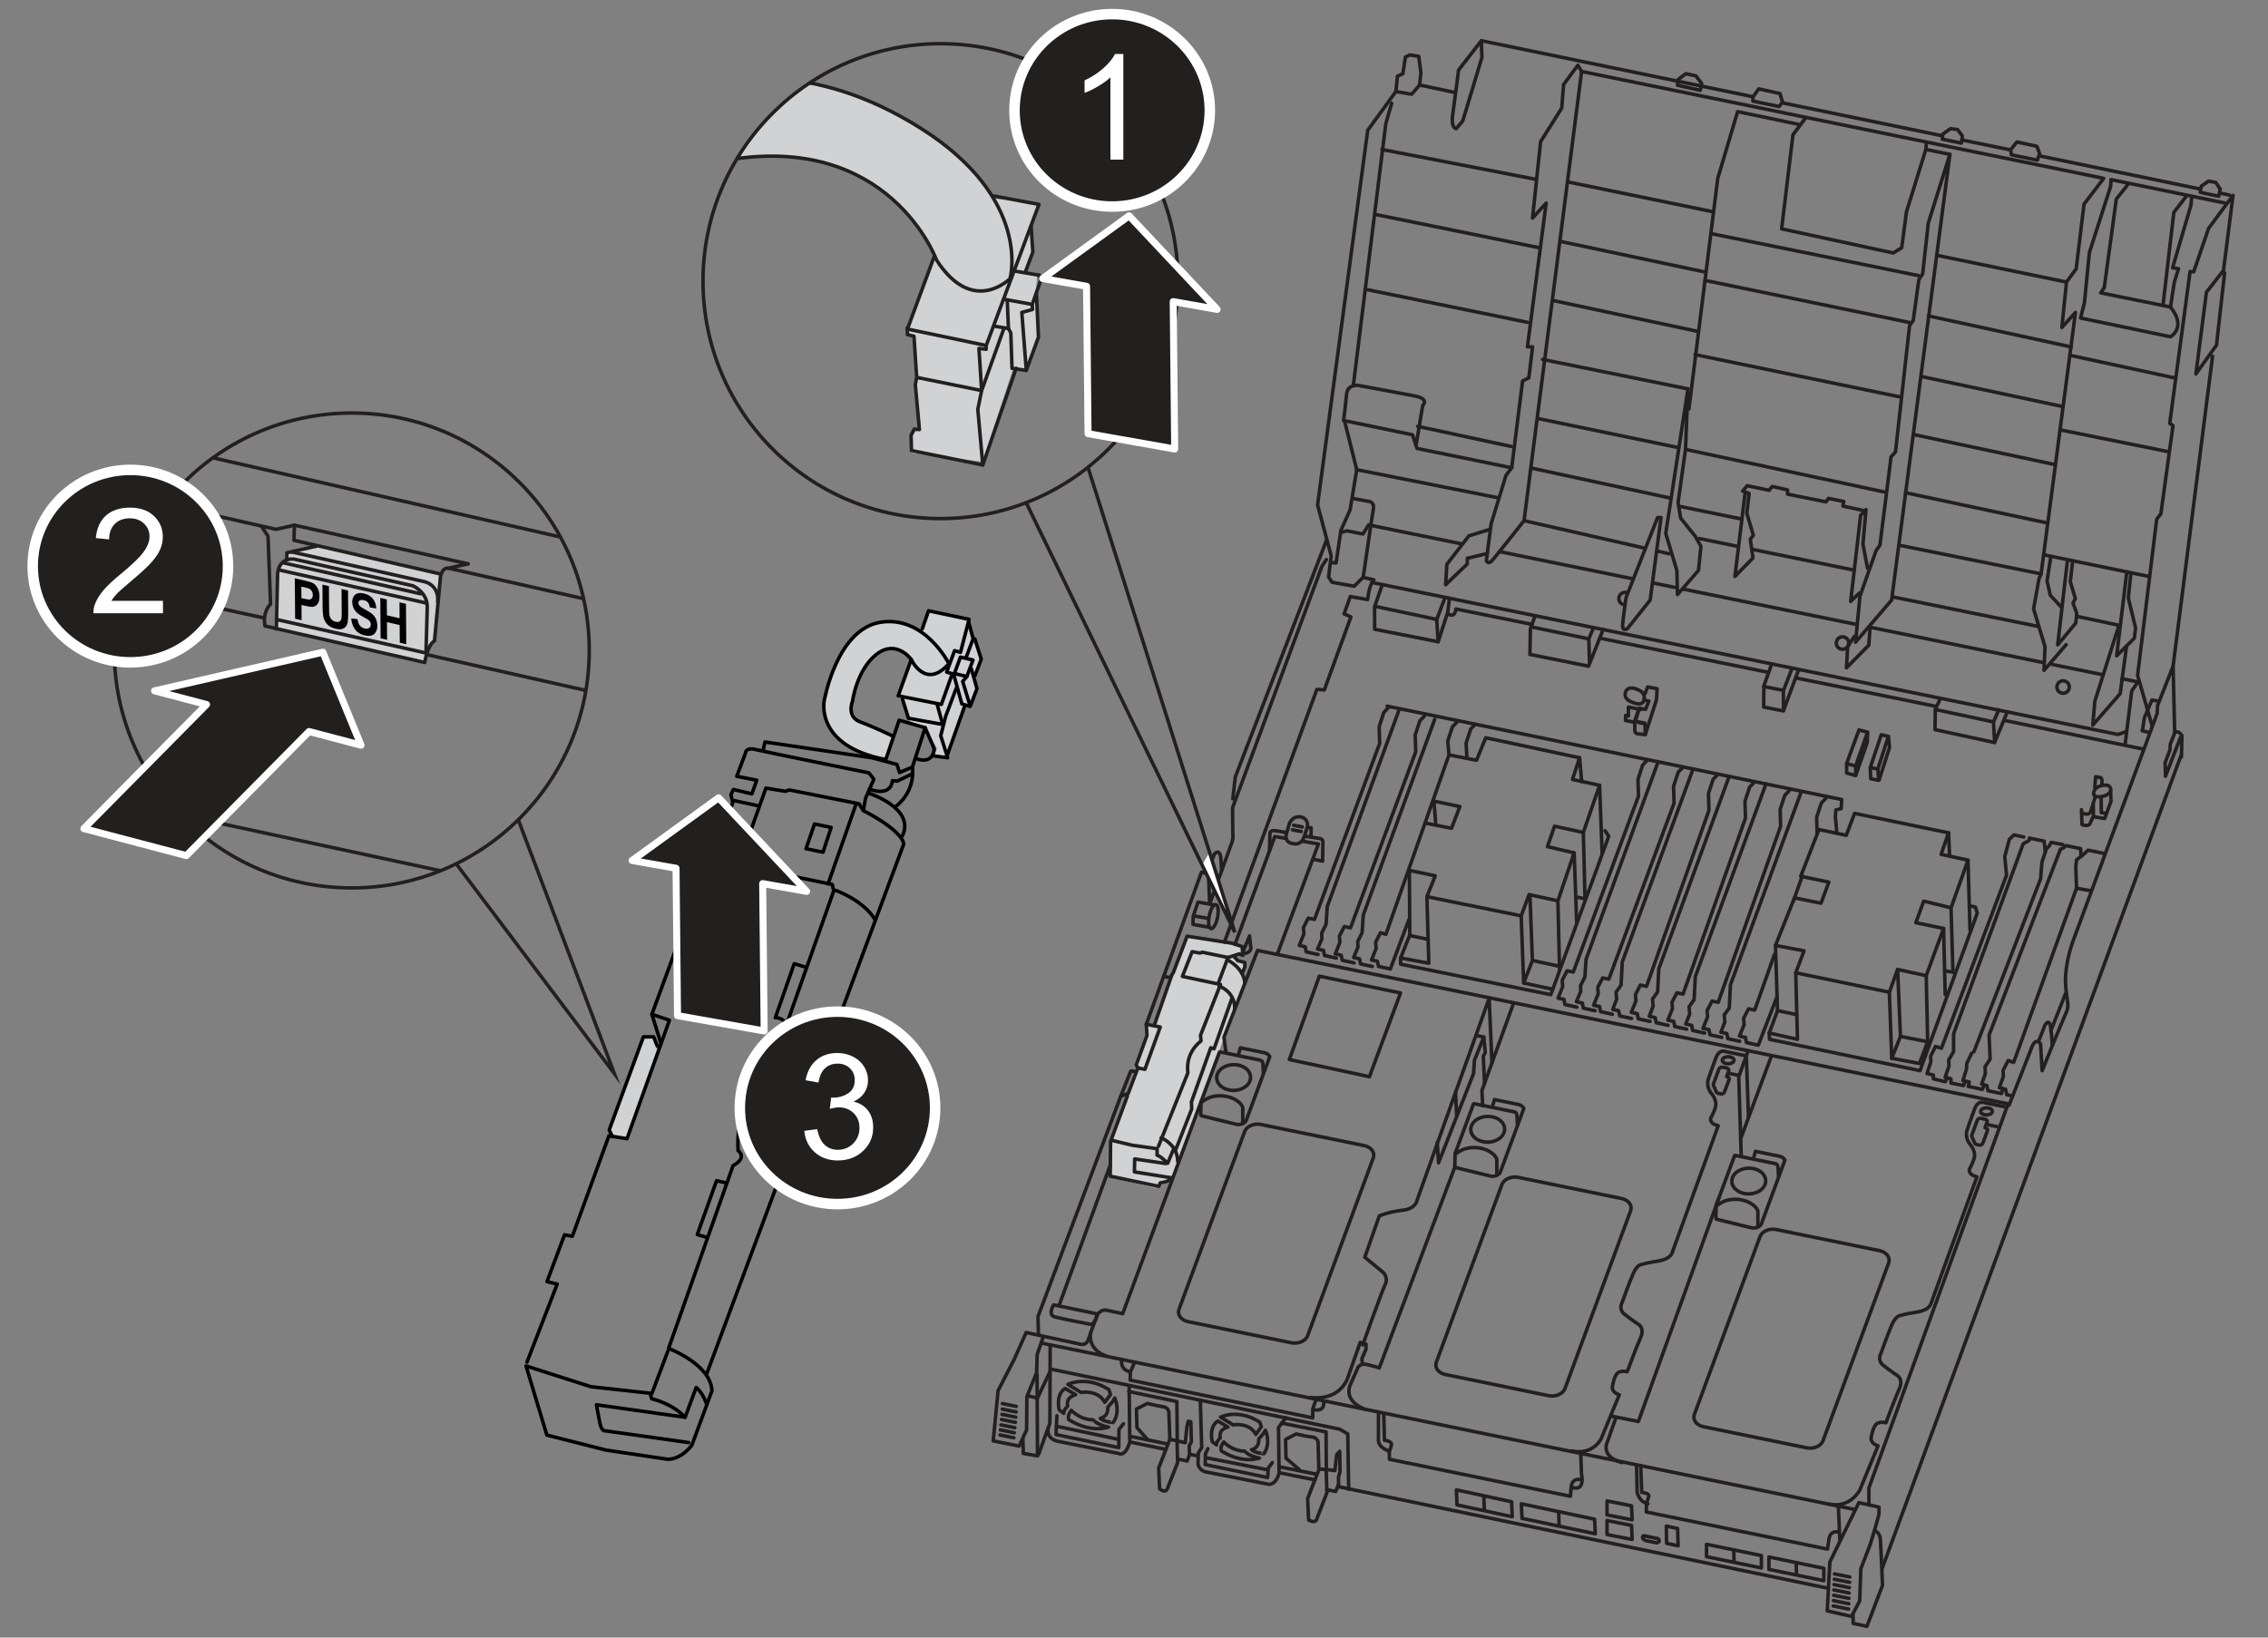 <?xml version="1.0" encoding="utf-8"?>
<!-- Generator: Adobe Illustrator 26.0.3, SVG Export Plug-In . SVG Version: 6.00 Build 0)  -->
<svg version="1.1" id="Layer_2_00000167363444302865072190000009925460616078146179_"
	 xmlns="http://www.w3.org/2000/svg" xmlns:xlink="http://www.w3.org/1999/xlink" x="0px" y="0px" viewBox="0 0 324 234"
	 style="enable-background:new 0 0 324 234;" xml:space="preserve">
<rect x="0" y="0" width="324" height="234" fill="#808080" stroke="none"/>
<style type="text/css">
	.st0{fill:#D1D2D3;}
	.st1{fill:none;stroke:#221F1F;stroke-width:0.5;stroke-linecap:round;stroke-linejoin:round;stroke-miterlimit:10;}
	.st2{fill:none;stroke:#221F1F;stroke-width:0.5;stroke-linecap:round;stroke-linejoin:round;stroke-miterlimit:10;}
	.st3{fill:#D0CFCD;}
	.st4{fill:none;stroke:#000000;stroke-width:0.5;stroke-linecap:round;stroke-linejoin:round;stroke-miterlimit:10;}
	
		.st5{clip-path:url(#SVGID_00000064333971488620007310000011717304693058185891_);fill:none;stroke:#221F1F;stroke-width:0.5;stroke-miterlimit:10;}
	
		.st6{clip-path:url(#SVGID_00000130606311696019402350000010501180704248267947_);fill:none;stroke:#221F1F;stroke-width:0.5;stroke-linecap:round;stroke-linejoin:round;stroke-miterlimit:10;}
	
		.st7{clip-path:url(#SVGID_00000076578143877577742080000009843594518518395283_);fill:none;stroke:#221F1F;stroke-width:0.5;stroke-linecap:round;stroke-linejoin:round;stroke-miterlimit:10;}
	
		.st8{clip-path:url(#SVGID_00000007389399827714399060000018020387845064410533_);fill:none;stroke:#221F1F;stroke-width:0.5;stroke-linecap:round;stroke-linejoin:round;stroke-miterlimit:10;}
	
		.st9{clip-path:url(#SVGID_00000111162851759966705440000012300427706055112889_);fill:none;stroke:#221F1F;stroke-width:0.5;stroke-linecap:round;stroke-linejoin:round;stroke-miterlimit:10;}
	
		.st10{clip-path:url(#SVGID_00000009585038359820235530000006153089470814435220_);fill:none;stroke:#221F1F;stroke-width:0.5;stroke-linecap:round;stroke-linejoin:round;stroke-miterlimit:10;}
	
		.st11{clip-path:url(#SVGID_00000093160879286003312720000016023593926166220475_);fill:none;stroke:#221F1F;stroke-width:0.5;stroke-linecap:round;stroke-linejoin:round;stroke-miterlimit:10;}
	
		.st12{clip-path:url(#SVGID_00000033337156553837330140000018212698118674970537_);fill:none;stroke:#221F1F;stroke-width:0.5;stroke-linecap:round;stroke-linejoin:round;stroke-miterlimit:10;}
	
		.st13{clip-path:url(#SVGID_00000026851267190050736470000004443761926566454422_);fill:none;stroke:#221F1F;stroke-width:0.5;stroke-linecap:round;stroke-linejoin:round;stroke-miterlimit:10;}
	
		.st14{clip-path:url(#SVGID_00000010994924239698607640000002969875822792234665_);fill:none;stroke:#221F1F;stroke-width:0.5;stroke-linecap:round;stroke-linejoin:round;stroke-miterlimit:10;}
	.st15{fill:none;stroke:#221F1F;stroke-width:0.5;stroke-miterlimit:10;}
	
		.st16{clip-path:url(#SVGID_00000083780375706294081650000003634235244222781341_);fill:none;stroke:#221F1F;stroke-width:0.5;stroke-linecap:round;stroke-linejoin:round;stroke-miterlimit:10;}
	
		.st17{clip-path:url(#SVGID_00000011721880607821956060000016964973989666790036_);fill:none;stroke:#221F1F;stroke-width:0.5;stroke-linecap:round;stroke-linejoin:round;stroke-miterlimit:10;}
	
		.st18{clip-path:url(#SVGID_00000101089949821780561040000006468458103805743501_);fill:none;stroke:#221F1F;stroke-width:0.5;stroke-linecap:round;stroke-linejoin:round;stroke-miterlimit:10;}
	
		.st19{clip-path:url(#SVGID_00000124856403331872370780000011238693503832635265_);fill:none;stroke:#221F1F;stroke-width:0.5;stroke-linecap:round;stroke-linejoin:round;stroke-miterlimit:10;}
	
		.st20{clip-path:url(#SVGID_00000154417200909518889950000005134636342140089235_);fill:none;stroke:#221F1F;stroke-width:0.5;stroke-linecap:round;stroke-linejoin:round;stroke-miterlimit:10;}
	
		.st21{clip-path:url(#SVGID_00000037655601237218113310000002915139135132279697_);fill:none;stroke:#221F1F;stroke-width:0.5;stroke-linecap:round;stroke-linejoin:round;stroke-miterlimit:10;}
	
		.st22{clip-path:url(#SVGID_00000159462610170110998230000002718298233900558746_);fill:none;stroke:#221F1F;stroke-width:0.5;stroke-linecap:round;stroke-linejoin:round;stroke-miterlimit:10;}
	
		.st23{clip-path:url(#SVGID_00000018947679158620508000000012895683166041101705_);fill:none;stroke:#221F1F;stroke-width:0.5;stroke-linecap:round;stroke-linejoin:round;stroke-miterlimit:10;}
	
		.st24{clip-path:url(#SVGID_00000054986555150634793740000013644841475078793917_);fill:none;stroke:#221F1F;stroke-width:0.5;stroke-linecap:round;stroke-linejoin:round;stroke-miterlimit:10;}
	
		.st25{clip-path:url(#SVGID_00000124121134327491480030000005948722329573040021_);fill:none;stroke:#221F1F;stroke-width:0.5;stroke-linecap:round;stroke-linejoin:round;stroke-miterlimit:10;}
	
		.st26{clip-path:url(#SVGID_00000034768180653210664570000011021144006937865613_);fill:none;stroke:#221F1F;stroke-width:0.5;stroke-linecap:round;stroke-linejoin:round;stroke-miterlimit:10;}
	
		.st27{clip-path:url(#SVGID_00000147914019042907326980000006309828643900402595_);fill:none;stroke:#221F1F;stroke-width:0.5;stroke-linecap:round;stroke-linejoin:round;stroke-miterlimit:10;}
	.st28{clip-path:url(#SVGID_00000131354948635010870410000016345966989544911747_);}
	.st29{fill:#221F1F;stroke:#FFFFFF;stroke-width:1.5;stroke-miterlimit:10;}
	.st30{fill:#FFFFFF;}
	.st31{fill:#221F1F;stroke:#FFFFFF;stroke-linecap:round;stroke-linejoin:round;stroke-miterlimit:10;}
</style>
<polygon class="st0" points="158.772,168.272 165.07,169.754 167.425,168.553 177.822,140.234 177.482,138.949 177.942,137.712 
	176.915,137.361 176.272,136.604 177.757,136.323 177.633,135.395 176.46,135.026 169.607,133.915 169.144,134.656 167.292,139.749 
	165.001,146.625 163.932,146.571 163.588,149.01 158.68,163.086 "/>
<polyline class="st1" points="208.755,77.706 195.518,75.004 194.712,76.305 192.396,75.851 191.624,76.078 "/>
<line class="st1" x1="233.163" y1="82.689" x2="214.304" y2="78.839"/>
<line class="st1" x1="239.252" y1="83.932" x2="236.103" y2="83.289"/>
<line class="st1" x1="265.201" y1="89.23" x2="240.539" y2="84.195"/>
<line class="st1" x1="291.712" y1="94.642" x2="267.161" y2="89.63"/>
<line class="st1" x1="300.376" y1="96.411" x2="293.11" y2="94.928"/>
<polyline class="st1" points="303.595,106.319 304.527,98.739 305.414,97.439 303.151,96.977 "/>
<polyline class="st1" points="189.486,79.956 188.846,80.916 176.083,115.421 176.101,117.794 176.133,119.772 175.991,120.36 
	172.806,129.151 172.611,124.159 "/>
<polyline class="st1" points="176.115,114.137 176.473,111.011 189.517,77.151 "/>
<path class="st1" d="M189.486,79.956"/>
<path class="st1" d="M173.166,129.32"/>
<line class="st1" x1="170.7" y1="130.905" x2="172.403" y2="131.197"/>
<polyline class="st1" points="175.141,150.364 174.849,148.226 179.653,135.812 286.869,157.732 266.987,212.606 266.987,215.036 
	"/>
<path class="st1" d="M311.636,108.188l0.069-3.071c0,0-0.365-0.706-1.037-0.537l-0.227-9.387l-2.22,5.63l-0.051,1.108
	l-12.112,32.779c0,0-1.06,2.952-0.984,5.602c0.076,2.65,0.64,3.201,0.111,4.337c-0.53,1.136-3.448,8.337-3.448,8.337l-0.228-3.795
	c0,0-0.116-0.218-0.303-0.327c-0.264-0.155-0.668-0.092-1.08,1.115l-3.112,7.929"/>
<polyline class="st1" points="311.497,105.371 309.354,110.917 309.303,108.987 310.009,107.109 310.026,106.369 310.75,104.542 "/>
<polyline class="st1" points="308.244,100.177 307.42,100.021 306.352,102.536 306.063,104.344 "/>
<line class="st1" x1="307.047" y1="104.672" x2="306.026" y2="104.417"/>
<line class="st1" x1="268.912" y1="224.029" x2="311.576" y2="107.947"/>
<polygon class="st1" points="267.758,218.774 268.426,216.393 268.426,215.349 265.544,214.722 261.408,223.202 261.032,230.179 
	264.5,230.972 265.669,228.758 265.836,224.163 267.173,220.696 "/>
<line class="st1" x1="262.072" y1="224.901" x2="264.269" y2="225.337"/>
<line class="st1" x1="262.041" y1="225.664" x2="264.238" y2="226.1"/>
<line class="st1" x1="262.01" y1="226.428" x2="264.206" y2="226.864"/>
<line class="st1" x1="261.979" y1="227.191" x2="264.175" y2="227.627"/>
<line class="st1" x1="261.948" y1="227.954" x2="264.144" y2="228.39"/>
<line class="st1" x1="261.917" y1="228.717" x2="264.113" y2="229.154"/>
<line class="st1" x1="261.885" y1="229.481" x2="264.082" y2="229.917"/>
<path class="st1" d="M267.758,218.774c0,0,0.796-0.051,0.884,1.379s0.286,6.382,0.286,6.382l-2.223,5.854l-1.959-0.418l-0.022-1.276
	"/>
<g>
	<g id="SPLINE_00000054260069330728002970000005306418353149151387_">
		<path class="st1" d="M250.6,170.493c-0.232,0.062-0.473,0.097-0.714,0.104s-0.484-0.013-0.719-0.061
			c-0.294-0.06-0.582-0.165-0.841-0.318c-0.121-0.072-0.236-0.154-0.342-0.247c-0.1-0.088-0.192-0.186-0.271-0.293
			c-0.076-0.102-0.14-0.212-0.19-0.329c-0.048-0.112-0.083-0.231-0.102-0.351c-0.019-0.119-0.022-0.241-0.009-0.361
			c0.013-0.122,0.041-0.241,0.083-0.356c0.044-0.119,0.103-0.232,0.173-0.338c0.074-0.111,0.16-0.213,0.256-0.306
			c0.101-0.098,0.211-0.186,0.329-0.263c0.123-0.081,0.254-0.151,0.389-0.21c0.284-0.124,0.588-0.2,0.898-0.231
			c0.314-0.031,0.633-0.016,0.941,0.047c0.208,0.043,0.413,0.107,0.607,0.196c0.183,0.083,0.356,0.188,0.512,0.315
			c0.145,0.118,0.275,0.255,0.379,0.41c0.098,0.145,0.173,0.305,0.217,0.474c0.043,0.163,0.056,0.335,0.039,0.503
			c-0.018,0.171-0.067,0.339-0.142,0.494c-0.079,0.165-0.187,0.315-0.312,0.448c-0.135,0.143-0.292,0.266-0.459,0.368
			c-0.044,0.027-0.088,0.052-0.134,0.076c-0.041,0.022-0.083,0.043-0.126,0.062c-0.13,0.06-0.266,0.11-0.403,0.15
			C250.64,170.482,250.62,170.488,250.6,170.493z"/>
	</g>
	<g id="SPLINE_00000164494342375396701060000006432299505817737137_">
		<path class="st1" d="M245.374,172.2c0.325-0.271,0.717-0.448,0.818-0.499c0.1-0.05,0.204-0.093,0.311-0.128
			c0.372-0.115,0.761-0.182,1.152-0.201c0.392-0.019,0.787,0.01,1.171,0.089c0.37,0.076,0.731,0.197,1.068,0.369
			c0.313,0.16,0.605,0.364,0.853,0.611c0.068,0.071,0.131,0.148,0.188,0.229c0.059,0.085,0.111,0.175,0.156,0.268
			c0.018,0.038,0.031,0.079,0.036,0.121c0.006,0.043,0.005,0.088,0.001,0.131v2.112"/>
	</g>
	<path class="st1" d="M250.552,165.303c0.025-0.059,0.047-0.119,0.067-0.18c0.024-0.072,0.045-0.145,0.064-0.219
		c0.041-0.158,0.06-0.228,0.099-0.391c0,0,0.2,0.043,0.237,0.051l3.178,0.65c0.089,0.018,0.176,0.045,0.26,0.081
		c0.079,0.034,0.156,0.076,0.225,0.127c0.066,0.047,0.126,0.102,0.177,0.165c0.048,0.059,0.127,0.189,0.127,0.189l-3.35,9.075
		c-0.039,0.106-0.108,0.201-0.19,0.28c-0.048,0.046-0.1,0.087-0.155,0.122c-0.06,0.039-0.123,0.072-0.188,0.1
		c-0.14,0.06-0.291,0.097-0.444,0.112c-0.156,0.015-0.315,0.007-0.467-0.024l-0.296-0.075l-4.666-1.143h0.001l-0.025-0.009
		l-0.038-0.035l-0.024-0.053l-0.015-0.077l-0.005-0.069l0,0l0.045-1.812"/>
	<g id="LINE_00000088824907763401547950000013963680198623051445_">
		<path class="st1" d="M254.074,168.098l-0.063-1.184l-0.045-0.304v0.001l-0.008-0.037l-0.056-0.117l-0.098-0.097l-0.131-0.068
			l-0.084-0.024l-5.726-1.171c-0.028-0.006-0.056,0.01-0.065,0.036l0,0l-2.59,6.981"/>
	</g>
</g>
<g>
	<g id="SPLINE_00000042013611075316009200000014764128780084758191_">
		<path class="st1" d="M213.305,163.099c-0.232,0.062-0.473,0.097-0.714,0.104s-0.484-0.013-0.719-0.061
			c-0.294-0.06-0.582-0.165-0.841-0.318c-0.121-0.072-0.236-0.154-0.342-0.247c-0.1-0.088-0.192-0.186-0.271-0.293
			c-0.076-0.102-0.14-0.212-0.19-0.329c-0.048-0.112-0.083-0.231-0.102-0.351c-0.019-0.119-0.022-0.241-0.009-0.361
			c0.013-0.122,0.041-0.241,0.083-0.356c0.044-0.119,0.103-0.232,0.173-0.338c0.074-0.111,0.16-0.213,0.256-0.306
			c0.101-0.098,0.211-0.186,0.329-0.263c0.123-0.081,0.254-0.151,0.389-0.21c0.284-0.124,0.588-0.2,0.898-0.231
			c0.314-0.031,0.633-0.016,0.941,0.047c0.208,0.043,0.413,0.107,0.607,0.196c0.183,0.083,0.356,0.188,0.512,0.315
			c0.145,0.118,0.275,0.255,0.379,0.41c0.098,0.145,0.173,0.305,0.217,0.474c0.043,0.163,0.056,0.335,0.039,0.503
			c-0.018,0.171-0.067,0.339-0.142,0.494c-0.079,0.165-0.187,0.315-0.312,0.448c-0.135,0.143-0.292,0.266-0.459,0.368
			c-0.044,0.027-0.088,0.052-0.134,0.076c-0.041,0.022-0.083,0.043-0.126,0.062c-0.13,0.06-0.266,0.11-0.403,0.15
			C213.344,163.088,213.324,163.094,213.305,163.099z"/>
	</g>
	<g id="SPLINE_00000096748726018798735590000014167081149836869774_">
		<path class="st1" d="M208.078,164.806c0.325-0.271,0.717-0.448,0.818-0.499c0.1-0.05,0.204-0.093,0.311-0.128
			c0.372-0.115,0.761-0.182,1.152-0.201c0.392-0.019,0.787,0.01,1.171,0.089c0.37,0.076,0.731,0.197,1.068,0.369
			c0.313,0.16,0.605,0.364,0.853,0.611c0.068,0.071,0.131,0.148,0.188,0.229c0.059,0.085,0.111,0.175,0.156,0.268
			c0.018,0.038,0.031,0.079,0.036,0.121c0.006,0.043,0.005,0.088,0.001,0.131v2.112"/>
	</g>
	<path class="st1" d="M213.257,157.909c0.025-0.059,0.047-0.119,0.067-0.18c0.024-0.072,0.045-0.145,0.064-0.219
		c0.041-0.158,0.06-0.228,0.099-0.391c0,0,0.2,0.043,0.237,0.051l3.178,0.65c0.089,0.018,0.176,0.045,0.26,0.081
		c0.079,0.034,0.156,0.076,0.225,0.127c0.066,0.047,0.126,0.102,0.177,0.165c0.048,0.059,0.127,0.189,0.127,0.189l-3.35,9.075
		c-0.039,0.106-0.108,0.201-0.19,0.28c-0.048,0.046-0.1,0.087-0.155,0.122c-0.06,0.039-0.123,0.072-0.188,0.1
		c-0.14,0.06-0.291,0.097-0.444,0.112c-0.156,0.015-0.315,0.007-0.467-0.024l-0.296-0.075l-4.666-1.143h0.001l-0.025-0.009
		l-0.038-0.035l-0.024-0.053l-0.015-0.077l-0.005-0.069l0,0l0.045-1.812"/>
	<g id="LINE_00000029758687463130002130000015540957293289047195_">
		<path class="st1" d="M216.778,160.704l-0.063-1.184l-0.045-0.304v0.001l-0.008-0.037l-0.056-0.117l-0.098-0.097l-0.131-0.068
			l-0.084-0.024l-5.726-1.171c-0.028-0.006-0.056,0.01-0.065,0.036l0,0l-2.59,6.981"/>
	</g>
</g>
<g>
	<g id="SPLINE_00000039853365113125514180000011861650032333998234_">
		<path class="st1" d="M177.009,155.705c-0.232,0.062-0.473,0.097-0.714,0.104s-0.484-0.013-0.719-0.061
			c-0.294-0.06-0.582-0.165-0.841-0.318c-0.121-0.072-0.236-0.154-0.342-0.247c-0.1-0.088-0.192-0.186-0.271-0.293
			c-0.076-0.102-0.14-0.212-0.19-0.329c-0.048-0.112-0.083-0.231-0.102-0.351c-0.019-0.119-0.022-0.241-0.009-0.361
			c0.013-0.122,0.041-0.241,0.083-0.356c0.044-0.119,0.103-0.232,0.173-0.338c0.074-0.111,0.16-0.213,0.256-0.306
			c0.101-0.098,0.211-0.186,0.329-0.263c0.123-0.081,0.254-0.151,0.389-0.21c0.284-0.124,0.588-0.2,0.898-0.231
			c0.314-0.031,0.633-0.016,0.941,0.047c0.208,0.043,0.413,0.107,0.607,0.196c0.183,0.083,0.356,0.188,0.512,0.315
			c0.145,0.118,0.275,0.255,0.379,0.41c0.098,0.145,0.173,0.305,0.217,0.474c0.043,0.163,0.056,0.335,0.039,0.503
			c-0.018,0.171-0.067,0.339-0.142,0.494c-0.079,0.165-0.187,0.315-0.312,0.448c-0.135,0.143-0.292,0.266-0.459,0.368
			c-0.044,0.027-0.088,0.052-0.134,0.076c-0.041,0.022-0.083,0.043-0.126,0.062c-0.13,0.06-0.265,0.11-0.403,0.15
			C177.048,155.694,177.029,155.699,177.009,155.705z"/>
	</g>
	<g id="SPLINE_00000026159657631513172880000006918823352276281769_">
		<path class="st1" d="M171.783,157.411c0.325-0.271,0.717-0.448,0.818-0.499c0.1-0.05,0.204-0.093,0.311-0.128
			c0.372-0.115,0.761-0.182,1.152-0.201c0.392-0.019,0.787,0.01,1.171,0.089c0.37,0.076,0.731,0.197,1.068,0.369
			c0.313,0.16,0.605,0.364,0.853,0.611c0.068,0.071,0.131,0.148,0.188,0.229c0.059,0.085,0.111,0.175,0.156,0.268
			c0.018,0.038,0.031,0.079,0.036,0.121c0.006,0.043,0.005,0.088,0.001,0.131v2.112"/>
	</g>
	<path class="st1" d="M176.961,150.514c0.025-0.059,0.047-0.119,0.067-0.18c0.024-0.072,0.045-0.145,0.064-0.219
		c0.041-0.158,0.06-0.228,0.099-0.391c0,0,0.2,0.043,0.237,0.051l3.178,0.65c0.089,0.018,0.176,0.045,0.26,0.081
		c0.079,0.034,0.156,0.076,0.225,0.127c0.066,0.047,0.126,0.102,0.177,0.165c0.048,0.059,0.127,0.189,0.127,0.189l-3.35,9.075
		c-0.039,0.106-0.108,0.201-0.19,0.28c-0.048,0.046-0.1,0.087-0.155,0.122c-0.06,0.039-0.123,0.072-0.188,0.1
		c-0.14,0.06-0.291,0.097-0.444,0.112c-0.156,0.015-0.315,0.007-0.467-0.024l-0.296-0.075l-4.666-1.143h0.001l-0.025-0.009
		l-0.038-0.035l-0.024-0.053l-0.015-0.077l-0.005-0.069l0,0l0.045-1.812"/>
	<g id="LINE_00000149378295660323851660000008659034153822350480_">
		<path class="st1" d="M180.482,153.309l-0.063-1.184l-0.045-0.304v0.001l-0.008-0.037l-0.056-0.117l-0.098-0.097l-0.131-0.068
			l-0.084-0.024l-5.726-1.171c-0.028-0.006-0.056,0.01-0.065,0.036l0,0l-2.59,6.981l-11.228,30.386l-2.41-0.511
			c0,0-0.887-0.114-1.288,0.859"/>
	</g>
</g>
<polyline class="st1" points="216.204,143.396 211.702,155.842 211.81,158.018 "/>
<path class="st1" d="M194.678,192.175c0,0,2.719-7.615,3.209-8.648s-0.326-1.74-0.326-1.74l-2.589-2.138l2.07-5.91
	c0,0,1.329-0.589,3.402-0.818c1.86-0.205,2.012-1.469,2.012-1.469l10.28-28.8l0.402,9.217"/>
<polygon class="st1" points="188.475,139.486 200.075,141.889 195.633,153.854 184.19,151.399 "/>
<line class="st1" x1="253.001" y1="151.052" x2="248.683" y2="162.661"/>
<polyline class="st1" points="230.139,202.343 234.057,203.12 245.612,171.02 "/>
<path class="st1" d="M230.864,202.523l-1.219,3.454c0,0-1.164,2.108,2.065,3.016"/>
<line class="st1" x1="265.05" y1="215.711" x2="148.866" y2="191.931"/>
<path class="st1" d="M249.784,159.694l-0.305-8.822l-3.192-0.658c0,0-0.721-0.219-1.159,0.94s-1.015,2.838-1.015,2.838
	s-0.533,1.065,0.345,2.225c0,0,0.971,1.003,0.564,2.131c-0.407,1.128-0.627,1.379-0.627,1.379s-0.313,0.815,1.065,1.128
	l-6.611,18.236c0,0-0.282,0.846-1.943,1.097s-2.413,0.501-2.413,0.501s-0.595,0-1.159,1.253s-1.598,4.167-1.598,4.167
	s-0.564,0.94,0.313,1.661s2.099,1.535,2.099,1.535s0.815,0.533,0.219,1.849c-0.595,1.316-1.911,4.857-1.911,4.857
	s-1.039-0.279-1.48,0.294s-0.617,1.763-0.617,1.763s-0.265,0.838,0.97,1.234l-2.601,6.304c0,0-1.146,2.381-4.232,1.719"/>
<path class="st1" d="M148.349,190.719l-0.066-2.59l11.821-31.478l1.063-0.398l1.395-3.652l0.996,0.199l2.191-6.043l-1.992-0.398
	l7.882-21.727l0.698,0.161l0.204-0.487l0.958-2.286c0,0,0.886-0.994,0.929,0.951l0.089,1.399"/>
<path class="st1" d="M161.063,156.603l-2.404,6.485l-0.056,4.976l6.933,1.454l0.224-0.503c0,0,1.156-0.093,1.707-0.699l-5.406-0.858
	l0.036-1.854l4.435,0.654"/>
<line class="st1" x1="151.305" y1="186.518" x2="158.608" y2="166.481"/>
<path class="st1" d="M156.761,187.751l-6.235-1.299c0,0-0.909,1.429,0.162,1.721s4.838,1.007,4.838,1.007
	S156.403,189.635,156.761,187.751z"/>
<path class="st1" d="M149.044,190.997l-0.881,2.569l-0.073,2.569l-1.395,3.45l-0.037,4.734l-1.064,2.312l-3.707-0.734l0.697-7.193
	l2.312-4.477l1.692-3.821l7.584,1.631c0,0,0.973,0.401,1.316-0.658s1.202-3.32,1.202-3.32"/>
<polyline class="st1" points="146.906,199.467 148.214,199.778 149.98,196.023 "/>
<polyline class="st1" points="148.151,196.417 148.214,208.027 146.19,207.685 146.128,205.63 "/>
<polyline class="st1" points="148.366,207.823 149.98,203.367 150.026,192.181 "/>
<polyline class="st1" points="150.189,195.651 191.408,204.231 192.537,204.897 192.666,212.787 "/>
<path class="st1" d="M155.776,190.556c0,0-0.441,2.325,2.365,3.247"/>
<path class="st1" d="M187.171,199.689c4.672,0.501,5.478-3.142,5.478-3.142l1.669-4.728l0.834,0.25v0.695l-0.6,1.382l0.073,0.757"/>
<path class="st1" d="M195.035,201.382c0,0-3.081-0.998-2.163-3.445l1.029-2.336c0,0,0.222-0.89,1.418-0.612s1.724,0.473,1.724,0.473
	l10.806-28.731"/>
<polyline class="st1" points="205.322,163.225 205.505,166.16 210.503,153.413 210.641,151.487 211.971,148.185 210.862,147.96 "/>
<line class="st1" x1="207.939" y1="156.105" x2="208.087" y2="159.366"/>
<polyline class="st1" points="212.079,154.743 211.897,150.92 212.183,150.4 211.971,148.185 "/>
<polyline class="st1" points="248.743,165.118 248.393,153.866 249.701,150.209 "/>
<line class="st1" x1="246.946" y1="153.368" x2="248.295" y2="153.636"/>
<g id="SPLINE_00000164483038663826391190000017124657414616540344_">
	<path class="st1" d="M245.184,156.024l-0.404-0.946c-0.013-0.03-0.02-0.063-0.021-0.096c-0.001-0.033,0.005-0.066,0.016-0.097
		l0.794-2.152c0.016-0.044,0.044-0.083,0.077-0.116c0.037-0.037,0.082-0.065,0.129-0.085c0.051-0.022,0.106-0.036,0.162-0.042
		c0.057-0.006,0.114-0.003,0.17,0.008l0.553,0.113c0.041,0.008,0.081,0.022,0.119,0.04c0.035,0.017,0.069,0.039,0.098,0.065
		c0.027,0.024,0.05,0.053,0.068,0.085c0.016,0.03,0.027,0.063,0.031,0.096c0.004,0.03,0.002,0.061-0.005,0.091
		c-0.002,0.01-0.005,0.02-0.009,0.03l-0.292,0.791c-0.002,0.006-0.003,0.013-0.002,0.02s0.004,0.013,0.008,0.019
		c0.009,0.012,0.025,0.02,0.04,0.023l0.055,0.011c0.044,0.009,0.088,0.025,0.127,0.048c0.036,0.021,0.068,0.048,0.092,0.081
		c0.022,0.03,0.038,0.065,0.044,0.102c0.006,0.036,0.001,0.074-0.011,0.108l-0.682,1.847c-0.016,0.044-0.044,0.083-0.077,0.116
		c-0.037,0.037-0.082,0.065-0.129,0.085c-0.051,0.022-0.106,0.036-0.162,0.042c-0.057,0.006-0.114,0.003-0.17-0.008l-0.322-0.066
		c-0.065-0.013-0.129-0.039-0.184-0.078C245.248,156.125,245.207,156.079,245.184,156.024"/>
</g>
<ellipse class="st1" cx="246.876" cy="151.5" rx="0.84" ry="0.504"/>
<g id="SPLINE_00000099648068825152717350000000165979170001098922_">
	<path class="st1" d="M186.054,191.659c0.173-0.091,0.335-0.21,0.469-0.353c0.063-0.067,0.119-0.139,0.168-0.217
		c0.047-0.074,0.086-0.153,0.117-0.235l9.376-25.401c0.033-0.089,0.055-0.183,0.065-0.278c0.01-0.094,0.007-0.188-0.007-0.281
		c-0.015-0.094-0.042-0.187-0.079-0.274c-0.039-0.091-0.089-0.177-0.148-0.256c-0.062-0.084-0.134-0.16-0.212-0.229
		c-0.082-0.073-0.172-0.137-0.267-0.192c-0.202-0.119-0.427-0.201-0.656-0.248l-14.747-3.016c-0.24-0.049-0.489-0.061-0.734-0.037
		c-0.241,0.024-0.479,0.084-0.7,0.18c-0.106,0.046-0.207,0.101-0.304,0.164c-0.092,0.06-0.178,0.129-0.256,0.205
		c-0.074,0.073-0.142,0.152-0.199,0.239c-0.055,0.082-0.101,0.171-0.135,0.264l-9.376,25.401c-0.027,0.073-0.047,0.149-0.058,0.226
		c-0.011,0.076-0.015,0.153-0.011,0.229c0.005,0.077,0.017,0.153,0.038,0.227c0.021,0.076,0.049,0.149,0.085,0.219
		c0.075,0.148,0.179,0.28,0.301,0.393c0.133,0.123,0.287,0.222,0.449,0.299c0.039,0.018,0.079,0.036,0.119,0.052
		c0.123,0.049,0.252,0.087,0.382,0.114l14.747,3.016c0.267,0.055,0.544,0.063,0.816,0.027
		C185.56,191.861,185.82,191.782,186.054,191.659"/>
</g>
<g id="SPLINE_00000134933505741954667640000010963131160605662857_">
	<path class="st1" d="M222.814,199.218c0.173-0.091,0.335-0.21,0.469-0.353c0.063-0.067,0.119-0.139,0.168-0.217
		c0.047-0.074,0.086-0.153,0.117-0.235l9.376-25.401c0.033-0.089,0.055-0.183,0.065-0.278c0.01-0.094,0.007-0.188-0.007-0.281
		c-0.015-0.094-0.042-0.187-0.079-0.274c-0.039-0.091-0.089-0.177-0.148-0.256c-0.062-0.084-0.134-0.16-0.212-0.229
		c-0.082-0.073-0.172-0.137-0.267-0.192c-0.202-0.119-0.427-0.201-0.656-0.248l-14.747-3.016c-0.24-0.049-0.489-0.061-0.734-0.037
		c-0.241,0.024-0.479,0.084-0.7,0.18c-0.106,0.046-0.207,0.101-0.304,0.164c-0.092,0.06-0.178,0.129-0.256,0.205
		c-0.074,0.073-0.142,0.152-0.199,0.239c-0.055,0.082-0.101,0.171-0.135,0.263l-9.376,25.401c-0.027,0.073-0.047,0.149-0.058,0.226
		c-0.011,0.076-0.015,0.153-0.011,0.229c0.005,0.077,0.017,0.153,0.038,0.227c0.021,0.076,0.049,0.149,0.085,0.219
		c0.075,0.148,0.179,0.28,0.301,0.393c0.133,0.123,0.287,0.222,0.449,0.299c0.039,0.018,0.079,0.036,0.119,0.052
		c0.123,0.049,0.252,0.087,0.382,0.114l14.747,3.016c0.267,0.055,0.544,0.064,0.816,0.027
		C222.321,199.42,222.58,199.342,222.814,199.218"/>
</g>
<g id="SPLINE_00000154408773732903427210000016225706128098530964_">
	<path class="st1" d="M259.678,206.673c0.173-0.091,0.335-0.21,0.469-0.353c0.063-0.067,0.119-0.139,0.168-0.217
		c0.047-0.074,0.086-0.153,0.117-0.235l9.376-25.401c0.033-0.089,0.055-0.183,0.065-0.278c0.01-0.094,0.007-0.188-0.007-0.281
		c-0.015-0.094-0.042-0.187-0.079-0.274c-0.039-0.091-0.089-0.177-0.148-0.256c-0.062-0.084-0.134-0.16-0.212-0.229
		c-0.082-0.073-0.172-0.137-0.267-0.192c-0.202-0.119-0.427-0.201-0.656-0.248l-14.747-3.016c-0.24-0.049-0.489-0.061-0.734-0.037
		c-0.241,0.024-0.479,0.084-0.7,0.18c-0.106,0.046-0.207,0.101-0.304,0.164c-0.092,0.06-0.178,0.129-0.256,0.205
		c-0.074,0.073-0.142,0.152-0.199,0.239c-0.055,0.082-0.101,0.171-0.135,0.263l-9.376,25.401c-0.027,0.073-0.047,0.149-0.058,0.226
		c-0.011,0.076-0.015,0.153-0.011,0.229c0.005,0.077,0.017,0.153,0.038,0.227c0.021,0.076,0.049,0.149,0.085,0.219
		c0.075,0.148,0.179,0.28,0.301,0.393c0.133,0.123,0.287,0.222,0.449,0.299c0.039,0.018,0.079,0.036,0.119,0.052
		c0.123,0.049,0.252,0.087,0.382,0.114l14.747,3.016c0.267,0.055,0.544,0.064,0.816,0.027
		C259.184,206.876,259.444,206.797,259.678,206.673"/>
</g>
<path class="st1" d="M286.442,158.165l-3.192-0.658c0,0-0.721-0.219-1.159,0.94c-0.439,1.159-1.015,2.838-1.015,2.838
	s-0.533,1.065,0.345,2.225c0,0,0.971,1.003,0.564,2.131c-0.407,1.128-0.627,1.379-0.627,1.379s-0.313,0.815,1.065,1.128
	l-6.611,18.236c0,0-0.282,0.846-1.943,1.097c-1.661,0.251-2.413,0.501-2.413,0.501s-0.595,0-1.159,1.253s-1.598,4.167-1.598,4.167
	s-0.564,0.94,0.313,1.661c0.877,0.721,2.099,1.535,2.099,1.535s0.815,0.533,0.219,1.849c-0.595,1.316-1.911,4.857-1.911,4.857
	s-1.039-0.279-1.48,0.294c-0.441,0.573-0.617,1.763-0.617,1.763s-0.264,0.838,0.97,1.234l-2.601,6.304c0,0-1.328,2.682-4.414,2.021"
	/>
<line class="st1" x1="262.622" y1="215.24" x2="262.838" y2="220.132"/>
<path class="st1" d="M233.794,209.354l0.087,3.852c0,0,0.173,1.299,1.515,1.688"/>
<path class="st1" d="M234.39,209.41l0.143,3.848c0,0,1.14,0.057,0.998,0.57c-0.143,0.513-0.314,0.998-0.314,0.998l-0.029,1.226
	l25.884,5.302l0.2-1.34c0,0,0.029-1.34,1.397-1.112"/>
<path class="st1" d="M197.678,202.034l0.103,3.776c0,0,1.098,0.069,0.995,0.652c-0.103,0.584-0.309,0.892-0.309,0.892l0.034,1.167
	l25.847,5.286l0.103-1.304c0,0,0-1.407,1.545-1.064"/>
<path class="st1" d="M225.825,207.732l0.103,2.918c0,0,0.618,2.609-1.476,1.854"/>
<path class="st1" d="M196.923,201.931v3.741c0,0-0.24,1.064,1.545,1.682"/>
<path class="st1" d="M149.788,203.947c0,0-0.58,1.625,1.48,2.031s8.53,1.712,8.53,1.712s0.928,0.609,1.596-1.625l-0.087-8.036"/>
<polyline class="st1" points="161.258,198.841 168.125,200.268 168.18,205.921 "/>
<line class="st1" x1="161.567" y1="206.081" x2="166.476" y2="207.094"/>
<line class="st1" x1="161.516" y1="205.256" x2="166.823" y2="206.338"/>
<polyline class="st1" points="168.172,205.901 169.329,206.145 169.555,203.891 169.761,203.092 170.122,203.169 170.199,206.004 
	169.886,206.621 169.938,207.807 169.599,208.772 168.296,208.485 "/>
<path class="st1" d="M168.232,209.006l-0.08-3.126l-1.03-0.207l-1.598,4.09l0.139,2.967c0,0,0.697,0.657,1.055,0.1L168.232,209.006z
	"/>
<path class="st1" d="M167.122,205.673l-0.137-3.854c0,0-0.068-0.707-0.775-0.798s-2.304-0.479-2.304-0.479l-1.551,0.798l0.068,2.668
	l1.414,1.574"/>
<polyline class="st1" points="181.758,208.996 181.176,209.8 181.093,211.13 172.17,209.273 172.198,207.749 172.558,207.001 "/>
<path class="st1" d="M171.478,200.212l0.194,6.65l-0.471,0.72l-0.055,1.635c0,0,0.194,0.942,1.136,1.108s8.978,1.773,8.978,1.773
	s1.053,0.111,1.469-1.635l-0.083-6.484l1.053-1.385"/>
<line class="st1" x1="172.337" y1="208.304" x2="181.065" y2="210.021"/>
<line class="st1" x1="169.938" y1="207.807" x2="171.07" y2="208.029"/>
<polyline class="st1" points="183.077,203.352 189.437,204.611 189.478,209.971 190.698,210.139 190.956,207.855 191.393,207.378 
	191.432,210.317 191.214,211.032 191.223,212.441 261.059,226.928 "/>
<line class="st1" x1="182.722" y1="209.583" x2="188.125" y2="210.665"/>
<line class="st1" x1="182.732" y1="210.439" x2="187.823" y2="211.457"/>
<path class="st1" d="M185.598,209.987l-1.885-1.621l-0.057-2.677l1.508-0.792c0,0,1.49,0.377,2.244,0.434s0.886,0.716,0.886,0.716
	l0.113,3.978l-1.602,4.106l0.139,3.058c0.894,0.516,1.112,0,1.112,0l1.509-3.912L189.448,210c0,0-0.22-0.02-0.895-0.1"/>
<polyline class="st1" points="189.526,212.859 190.817,213.117 191.174,212.204 "/>
<g>
	<polygon class="st1" points="208.05,212.893 215.942,214.589 216.033,216.729 208.141,215.033 	"/>
	<line class="st1" x1="211.981" y1="213.937" x2="212.042" y2="215.741"/>
</g>
<g>
	<polygon class="st1" points="217.336,214.881 227.805,217.084 227.896,219.163 217.428,216.96 	"/>
	<line class="st1" x1="222.666" y1="216.109" x2="222.727" y2="217.862"/>
</g>
<polygon class="st1" points="229.576,214.468 233.072,215.167 233.167,217.169 229.576,216.47 "/>
<polygon class="st1" points="229.576,217.274 233.072,217.973 233.167,219.975 229.576,219.276 "/>
<line class="st1" x1="283.856" y1="160.681" x2="285.609" y2="161.05"/>
<g id="SPLINE_00000018231100706033093060000014274652602543138998_">
	<path class="st1" d="M282.093,163.337l-0.404-0.946c-0.013-0.03-0.02-0.063-0.021-0.096c-0.001-0.033,0.005-0.066,0.016-0.097
		l0.794-2.152c0.016-0.044,0.044-0.083,0.077-0.116c0.037-0.037,0.082-0.065,0.129-0.085c0.051-0.022,0.106-0.036,0.162-0.042
		c0.057-0.006,0.114-0.003,0.17,0.008l0.553,0.113c0.041,0.008,0.081,0.022,0.119,0.04c0.035,0.017,0.069,0.039,0.098,0.065
		c0.027,0.024,0.05,0.053,0.068,0.085c0.016,0.03,0.027,0.063,0.031,0.096c0.004,0.03,0.002,0.061-0.005,0.091
		c-0.002,0.01-0.005,0.02-0.009,0.03l-0.292,0.791c-0.002,0.006-0.003,0.013-0.002,0.02c0.001,0.007,0.004,0.013,0.008,0.019
		c0.009,0.013,0.025,0.02,0.04,0.023l0.055,0.011c0.044,0.009,0.088,0.025,0.127,0.048c0.036,0.021,0.068,0.048,0.092,0.081
		c0.022,0.03,0.038,0.065,0.044,0.102c0.006,0.036,0.001,0.074-0.011,0.108l-0.682,1.847c-0.016,0.044-0.044,0.083-0.077,0.116
		c-0.037,0.037-0.082,0.065-0.129,0.085c-0.051,0.022-0.106,0.036-0.162,0.042c-0.057,0.006-0.114,0.003-0.17-0.008l-0.322-0.066
		c-0.065-0.013-0.129-0.039-0.184-0.078C282.157,163.438,282.116,163.392,282.093,163.337"/>
</g>
<ellipse class="st1" cx="283.786" cy="158.813" rx="0.84" ry="0.504"/>
<path class="st1" d="M158.739,162.927l3.01,0.719l3.545,0.498l0.002,0.93c0.477,0.079,1.51,1.152,1.51,1.152l0.926-2.222"/>
<path class="st1" d="M165.495,163.802l4.212-10.531c0,0-0.556-2.623,1.868-4.53l-0.079-0.795l2.861-7.272l-5.444-1.152l1.391-3.537
	l1.113,0.199l0.358-0.119l3.656,0.755l-1.351,3.576"/>
<polyline class="st1" points="166.242,139.519 167.15,139.701 167.623,138.974 169.586,133.775 175.984,134.775 177.439,135.247 
	177.548,136.52 177.039,136.302 175.429,136.819 "/>
<path class="st1" d="M174.167,140.919c0,0,2.29,0.727,2.218,3.272"/>
<path class="st1" d="M175.294,137.138c0,0,2.363,1.091,2.545,3.345"/>
<polyline class="st1" points="175.984,142.664 173.44,149.862 172.967,149.716 170.204,157.46 170.24,158.478 167.914,164.403 "/>
<path class="st1" d="M165.878,162.586c0,0,2.363,0.909,2.363,3.381"/>
<polyline class="st1" points="163.756,146.358 163.855,147.953 162.318,152.172 162.561,152.6 "/>
<polyline class="st1" points="160.103,156.651 161.534,153.046 162.288,153.106 "/>
<polyline class="st1" points="172.584,132.464 170.423,132.089 170.46,130.939 171.138,128.903 173.334,129.282 "/>
<path class="st1" d="M178.51,133.732l-0.001,0.145l0.192,1.655c0,0-0.114,0.739-1.108,0.71l0.057-0.426l0.811-1.962"/>
<polyline class="st1" points="176.252,136.637 176.824,137.272 177.83,137.523 177.839,138.17 177.469,139.01 "/>
<line class="st1" x1="143.188" y1="200.554" x2="145.175" y2="200.961"/>
<line class="st1" x1="143.188" y1="201.354" x2="145.175" y2="201.761"/>
<line class="st1" x1="143.129" y1="202.096" x2="145.117" y2="202.502"/>
<line class="st1" x1="143.071" y1="202.838" x2="145.058" y2="203.244"/>
<line class="st1" x1="142.993" y1="203.599" x2="144.98" y2="204.005"/>
<line class="st1" x1="142.915" y1="204.321" x2="144.902" y2="204.727"/>
<line class="st1" x1="142.856" y1="205.043" x2="144.844" y2="205.449"/>
<path class="st1" d="M158.411,198.567c-3.205-2.08-5.851-0.754-5.851-0.754l1.88,1.159c0,0,2.402-0.448,3.377,1.414l0.834-1.132
	L158.411,198.567z"/>
<path class="st1" d="M151.969,201.958l-0.661-0.504c-0.464-2.46,0.856-3.051,0.856-3.051l1.501,0.898c0,0-1.455,0.276-1.137,1.631
	C152.528,200.931,151.95,201.382,151.969,201.958z"/>
<polyline class="st1" points="150.996,202.293 150.92,203.57 150.862,204.991 159.826,206.848 159.855,204.257 160.486,203.451 "/>
<path class="st1" d="M158.359,203.922c0,0-2.459,0.952-5.662-1.06c0,0-0.3-0.486,0.343-1.341c0,0,1.2,1.347,3.129,1.371
	C156.169,202.892,156.676,203.596,158.359,203.922z"/>
<line class="st1" x1="150.921" y1="203.793" x2="159.64" y2="205.646"/>
<path class="st1" d="M157.182,202.668c0,0,1.14-0.136,1.08-1.596l0.658-0.764l0.338-0.533c0,0,0.871,1.91-0.232,3.504
	C159.026,203.28,157.61,203.143,157.182,202.668z"/>
<g>
	<path class="st1" d="M179.967,203.216c-3.072-1.994-5.608-0.722-5.608-0.722l1.802,1.111c0,0,2.303-0.429,3.237,1.356l0.8-1.086
		L179.967,203.216z"/>
	<path class="st1" d="M173.793,206.466l-0.633-0.483c-0.445-2.358,0.82-2.925,0.82-2.925l1.439,0.861c0,0-1.395,0.265-1.09,1.563
		C174.328,205.482,173.774,205.914,173.793,206.466z"/>
	<path class="st1" d="M179.918,208.349c0,0-2.357,0.912-5.428-1.016c0,0-0.288-0.466,0.329-1.286c0,0,1.15,1.291,2.999,1.314
		C177.818,207.361,178.304,208.036,179.918,208.349z"/>
	<path class="st1" d="M178.79,207.147c0,0,1.092-0.13,1.035-1.53l0.631-0.733l0.324-0.511c0,0,0.835,1.831-0.222,3.359
		C180.557,207.733,179.199,207.602,178.79,207.147z"/>
</g>
<path class="st1" d="M160.231,194.275c0,0-0.274,1.503,1.248,1.741"/>
<path class="st1" d="M189.073,200.175c0,0,0.402,1.566-1.365,1.265"/>
<polyline class="st1" points="188.049,199.894 187.547,201.259 187.527,202.604 161.444,197.203 161.484,196.039 162.083,194.669 
	"/>
<polygon class="st1" points="238.045,218.066 239.66,218.413 239.73,220.882 238.083,220.527 "/>
<g>
	<polygon class="st1" points="243.786,220.663 247.684,221.466 251.627,222.278 251.627,224.049 243.786,222.434 	"/>
	<line class="st1" x1="247.719" y1="223.19" x2="247.684" y2="221.466"/>
</g>
<g>
	<polygon class="st1" points="252.705,222.48 256.603,223.283 260.546,224.095 260.546,225.867 252.705,224.252 	"/>
	<line class="st1" x1="256.638" y1="225.007" x2="256.603" y2="223.283"/>
</g>
<g id="SPLINE_00000124879306988595696710000016674386530324355502_">
	<path class="st1" d="M234.666,219.581c0.001-0.01,0.003-0.021,0.007-0.031c0.003-0.008,0.007-0.017,0.012-0.024
		c0.011-0.016,0.025-0.029,0.041-0.039c0.044-0.027,0.099-0.035,0.151-0.032c0.02,0.001,0.04,0.004,0.06,0.008l1.802,0.369
		c0.054,0.011,0.107,0.032,0.154,0.063c0.042,0.027,0.08,0.061,0.104,0.104c0.013,0.023,0.022,0.049,0.023,0.076l0.004,0.168
		l-0.006,0.034c-0.007,0.018-0.02,0.034-0.036,0.046c-0.006,0.004-0.012,0.008-0.019,0.011l-0.207,0.102
		c-0.027,0.013-0.057,0.019-0.087,0.019c-0.011,0-0.022,0-0.034-0.001s-0.025-0.003-0.037-0.005l-1.492-0.305
		c-0.012-0.003-0.025-0.006-0.037-0.01c-0.03-0.01-0.06-0.023-0.086-0.041c-0.013-0.008-0.025-0.017-0.036-0.027l-0.213-0.188
		c-0.013-0.011-0.025-0.024-0.035-0.038c-0.009-0.012-0.017-0.026-0.022-0.04c-0.005-0.013-0.008-0.026-0.008-0.039l-0.004-0.168
		L234.666,219.581z"/>
</g>
<polyline class="st1" points="303.686,104.565 302.573,104.95 195.989,83.23 "/>
<polyline class="st1" points="212.478,79.09 209.613,79.778 209.613,80.58 206.519,83.559 206.691,80.637 209.842,76.569 
	212.821,75.653 "/>
<path class="st1" d="M237.289,73.954l-1.549,11.791l-3.25,4.081c0,0-0.794,0.529-0.68-0.68s0.491-3.779,0.491-3.779l4.497-11.413
	H237.289z"/>
<path class="st1" d="M215.958,66.84l-0.815,1.086l-2.127,6.924l-0.679,5.249c0,0,0.226,0.679,0.86-0.045s4.525-5.657,4.525-5.657
	l8.221-64.189l-0.532-0.887l-2.041,2.751l-0.266,3.372l-3.017,4.792l-1.154,10.916l1.952-2.13l-2.683,20.533h0.74l-0.542,4.439
	l-0.888,0.444L215.958,66.84z"/>
<polygon class="st1" points="239.639,84.955 242.639,81.513 242.992,78.072 242.198,76.66 240.08,74.012 239.727,71.806 
	240.786,64.217 241.139,55.569 237.962,76.219 239.551,81.513 "/>
<polygon class="st1" points="265.71,85.187 265.075,91.77 270.23,85.742 278.558,22.056 275.465,31.891 274.672,39.108 
	274.117,39.98 273.323,45.77 272.795,46.548 270.786,64.566 270.151,65.28 268.565,77.891 268.01,78.684 "/>
<polyline class="st1" points="264.886,90.948 263.954,92.412 263.776,95.43 266.971,92.191 267.161,89.63 "/>
<polyline class="st1" points="292.965,79.616 292.435,82.996 292.898,85.05 294.422,86.706 "/>
<polyline class="st1" points="295.35,80.08 293.958,92.14 295.181,90.667 296.543,89.025 296.675,87.634 296.145,86.176 
	296.476,85.514 295.758,83.119 296.089,80.203 "/>
<polyline class="st1" points="295.164,92.118 291.996,95.797 292.149,92.424 290.514,87.008 291.281,82.715 291.587,82 
	296.493,44.647 294.551,46.793 295.215,40.304 296.595,38.413 297.719,29.164 300.529,25.485 225.944,10.208 "/>
<path class="st1" d="M317.806,29.002l-16.235-3.338l-0.051,0.961l-3.035,9.458l-0.708,7.182l-0.556,2.175l12.846,2.681
	c0,0,2.377-1.315,0-4.248l-9.963-2.023l0.506-0.759l1.72-12.644l1.696-2.136"/>
<line class="st1" x1="316.078" y1="50.911" x2="310.441" y2="95.193"/>
<path class="st1" d="M310.441,95.193"/>
<polyline class="st1" points="307.43,103.679 305.37,96.494 308.099,74.199 308.698,73.4 310.428,60.822 309.962,60.489 
	312.868,38.8 313.386,38.828 315.514,32.636 319.005,27.916 317.639,38.65 315.208,41.746 313.7,53.428 316.64,49.327 317.8,38.999 
	"/>
<polyline class="st1" points="312.332,28.035 310.548,30.348 309.028,43.368 "/>
<polyline class="st1" points="313.091,28.281 312.997,29.312 310.372,38.264 311.216,38.396 310.607,40.373 310.068,43.871 "/>
<line class="st1" x1="295.92" y1="50.814" x2="310.766" y2="54.024"/>
<line class="st1" x1="294.636" y1="61.487" x2="309.723" y2="64.536"/>
<polyline class="st1" points="306.953,82.364 303.83,81.72 292.027,79.287 "/>
<polyline class="st1" points="303.83,81.72 302.38,93.714 304.916,91.178 305.082,89.723 304.043,85.44 304.417,81.906 "/>
<polyline class="st1" points="296.85,88.101 302.712,89.349 299.261,100.2 298.97,103.61 302.879,99.119 303.793,92.342 "/>
<line class="st1" x1="270.34" y1="85.285" x2="291.165" y2="89.508"/>
<line class="st1" x1="271.342" y1="77.915" x2="291.587" y2="82"/>
<line class="st1" x1="272.201" y1="70.401" x2="292.31" y2="74.694"/>
<line class="st1" x1="273.418" y1="62.1" x2="293.598" y2="66.393"/>
<line class="st1" x1="274.491" y1="53.799" x2="294.671" y2="58.092"/>
<line class="st1" x1="275.493" y1="45.14" x2="295.888" y2="49.576"/>
<line class="st1" x1="276.709" y1="36.481" x2="295.215" y2="40.304"/>
<polyline class="st1" points="257.961,16.827 256.137,19.259 254.516,32.702 270.458,36.148 271.674,35.405 272.35,30.27 
	275.119,21.354 275.187,20.408 "/>
<line class="st1" x1="278.558" y1="22.056" x2="275.119" y2="21.354"/>
<polyline class="st1" points="256.948,17.773 248.233,15.949 245.396,25.474 244.409,33.373 241.275,58.44 "/>
<line class="st1" x1="274.106" y1="39.39" x2="244.409" y2="33.373"/>
<line class="st1" x1="243.572" y1="40.066" x2="272.755" y2="46.078"/>
<line class="st1" x1="271.607" y1="56.751" x2="242.154" y2="50.671"/>
<line class="st1" x1="240.786" y1="64.217" x2="269.152" y2="70.291"/>
<line class="st1" x1="224.07" y1="26.011" x2="244.507" y2="30.218"/>
<line class="st1" x1="223.068" y1="34.526" x2="243.405" y2="38.834"/>
<line class="st1" x1="221.866" y1="42.941" x2="242.503" y2="47.349"/>
<line class="st1" x1="220.363" y1="51.357" x2="241.139" y2="55.569"/>
<line class="st1" x1="219.755" y1="59.814" x2="239.724" y2="63.95"/>
<line class="st1" x1="218.775" y1="66.888" x2="238.691" y2="71.187"/>
<line class="st1" x1="236.723" y1="78.732" x2="238.473" y2="79.131"/>
<line class="st1" x1="217.723" y1="74.397" x2="234.91" y2="78.318"/>
<line class="st1" x1="240.105" y1="72.384" x2="248.866" y2="74.18"/>
<line class="st1" x1="250.55" y1="78.545" x2="264.864" y2="81.471"/>
<line class="st1" x1="242.772" y1="76.955" x2="248.323" y2="78.09"/>
<polyline class="st1" points="266.795,81.213 266.136,77.752 266.575,72.809 265.806,73.633 264.378,85.937 265.641,84.728 "/>
<polyline class="st1" points="249.273,70.666 247.844,82.366 250.426,79.73 250.042,77.038 250.481,76.489 249.547,73.358 
	249.877,70.502 248.943,70.172 249.602,69.403 252.733,70.062 253.172,69.513 255.37,70.007 255.37,70.611 260.863,71.71 
	261.192,71.216 263.389,71.655 263.279,72.314 266.081,72.918 "/>
<line class="st1" x1="215.899" y1="63.798" x2="202.526" y2="60.919"/>
<line class="st1" x1="218.22" y1="46.061" x2="195.005" y2="41.325"/>
<line class="st1" x1="219.799" y1="35.382" x2="196.49" y2="30.646"/>
<line class="st1" x1="219.428" y1="25.631" x2="197.419" y2="21.36"/>
<polyline class="st1" points="198.812,14.766 197.976,17.645 193.333,55.069 "/>
<path class="st1" d="M202.3,63.599l0.942-5.654c0,0,1.068-0.942-1.194-1.382s-8.105-1.508-8.105-1.508s-1.445-0.126-1.571,1.257
	s-0.434,3.773-0.434,3.773l0.129,0.027l9.715,2.016l0.65,1.95l13.525,2.763"/>
<polyline class="st1" points="192.069,60.11 193.819,67.117 192.876,72.834 191.557,75.787 190.866,80.436 190.112,80.373 "/>
<path class="st1" d="M174.923,134.624l13.201-36.122l1.061,0.088l3.803-10.436l-0.973-0.442l0.884-2.476l2.476,0.442
	c0,0,0.177-2.034,0.884-2.83l-1.519-0.344l-1.299,1.263L190.3,83.2l-0.503-0.754l0.377-3.016l-1.948-7.288l7.162-53.528l4.021-5.529
	l2.262,0.377l1.131-1.319l5.026,1.068"/>
<path class="st1" d="M211.617,5.819l0.085,2.394l-2.735,9.061l-0.94,1.111c0,0-0.769-0.085-0.513-1.881
	c0.256-1.795,0.855-6.497,0.855-6.497L211.617,5.819z"/>
<line class="st1" x1="317.126" y1="27.586" x2="318.533" y2="27.882"/>
<line class="st1" x1="291.428" y1="22.288" x2="314.276" y2="27.004"/>
<line class="st1" x1="280.41" y1="20.027" x2="287.091" y2="21.393"/>
<line class="st1" x1="254.674" y1="14.702" x2="277.293" y2="19.37"/>
<line class="st1" x1="211.626" y1="5.817" x2="250.28" y2="13.795"/>
<polyline class="st1" points="199.41,13.087 199.635,10.891 200.409,10.531 200.77,8.159 201.388,7.85 202.677,8.056 
	202.986,10.376 202.803,12.144 "/>
<polygon class="st1" points="239.742,11.355 240.825,10.531 242.268,10.84 243.093,11.922 242.887,12.902 239.639,12.18 "/>
<polygon class="st1" points="251.238,12.696 254.279,13.366 254.64,14.552 254.176,15.222 250.413,14.448 250.413,13.881 "/>
<polygon class="st1" points="277.548,19.16 278.647,18.381 279.656,18.519 280.343,19.435 280.189,20.446 277.478,19.893 "/>
<polygon class="st1" points="287.231,21.405 288.132,20.287 290.98,20.9 291.376,21.946 291.052,22.883 287.339,22.126 "/>
<polygon class="st1" points="314.315,27.48 314.469,26.605 315.499,25.884 316.529,26.064 317.173,27.017 316.967,28.047 "/>
<line class="st1" x1="193.819" y1="67.117" x2="214.035" y2="71.134"/>
<path class="st1" d="M193.352,71.235l2.129,0.406c0,0,0.912,0,0.71,1.115c-0.203,1.115-1.45,9.747-1.45,9.747"/>
<polyline class="st1" points="183.641,119.792 182.115,119.53 176.429,134.936 "/>
<polyline class="st1" points="182.489,136.314 188.347,120.597 186.098,120.212 "/>
<path class="st1" d="M183.855,117.677"/>
<polyline class="st1" points="197.387,83.789 196.367,86.694 196.381,89.92 205.447,91.698 206.819,87.501 207.066,85.522 "/>
<polyline class="st1" points="196.69,86.694 205.245,88.51 206.415,85.443 "/>
<line class="st1" x1="205.447" y1="91.698" x2="205.245" y2="88.51"/>
<line class="st1" x1="286.436" y1="102.956" x2="306.129" y2="107.032"/>
<line class="st1" x1="228.56" y1="91.191" x2="252.58" y2="96.066"/>
<path class="st1" d="M206.98,87.783c0,0,0.847,0.565,1.009-0.767l10.876,2.207"/>
<polyline class="st1" points="277.195,99.809 276.469,101.383 276.429,104.259 284.943,106.104 "/>
<polyline class="st1" points="285.549,101.423 284.782,103.158 284.943,106.104 286.759,101.705 "/>
<line class="st1" x1="276.469" y1="101.383" x2="284.782" y2="103.158"/>
<polyline class="st1" points="253.094,94.893 251.953,98.094 254.787,98.646 256.001,95.518 "/>
<polyline class="st1" points="251.982,98.105 251.953,101.034 254.787,101.586 254.77,98.638 "/>
<line class="st1" x1="256.76" y1="96.914" x2="276.59" y2="100.939"/>
<line class="st1" x1="254.795" y1="101.501" x2="256.898" y2="95.825"/>
<polyline class="st1" points="219.3,87.992 218.767,89.459 218.627,89.843 218.56,93.511 226.938,95.193 229.025,89.944 "/>
<polyline class="st1" points="227.645,89.675 226.972,91.29 218.896,89.607 "/>
<line class="st1" x1="227.073" y1="94.722" x2="226.972" y2="91.29"/>
<polyline class="st1" points="281.672,150.489 280.968,151.946 280.918,152.8 280.416,154.408 281.32,154.609 281.186,155.234 "/>
<polyline class="st1" points="283.994,155.846 283.836,155.111 283.101,154.901 283.626,153.378 283.574,152.433 284.309,151.331 
	284.156,147.899 294.353,121.333 294.737,121.194 295.15,120.835 297.229,121.262 297.287,122.395 "/>
<polyline class="st1" points="300.565,121.948 298.3,121.482 297.594,122.135 296.649,122.87 296.544,123.867 296.649,126.913 
	287.669,151.803 286.882,151.541 286.147,152.958 286.199,153.799 285.622,155.426 286.514,155.636 286.672,156.424 "/>
<polyline class="st1" points="281.186,155.234 283.192,155.666 283.419,155.116 "/>
<polyline class="st1" points="284.098,155.877 285.927,156.26 286.101,155.617 "/>
<line class="st1" x1="287.407" y1="156.582" x2="286.75" y2="156.439"/>
<polyline class="st1" points="290.035,119.849 289.786,120.158 289.029,120.565 279.088,147.725 279.079,150.284 278.384,151.466 
	278.43,152.347 277.874,153.923 278.708,154.154 278.707,154.76 280.505,155.121 280.748,154.5 "/>
<polyline class="st1" points="289.113,119.594 287.708,119.305 287.049,119.938 286.395,122.4 286.647,125.063 277.35,149.785 
	276.496,149.534 275.793,150.941 275.843,151.695 275.29,153.403 276.195,153.604 276.195,154.157 277.897,154.572 278.181,154.013 
	"/>
<polyline class="st1" points="292.174,121.665 292.023,120.192 289.906,119.757 "/>
<polyline class="st1" points="198.158,100.899 263.093,114.246 263.026,115.532 262.263,115.74 262.193,116.712 262.402,119.003 "/>
<polyline class="st1" points="294.704,120.689 293.027,120.364 292.729,120.906 292.35,121.284 291.701,123.205 291.512,125.586 
	281.989,150.286 "/>
<path class="st1" d="M291.205,148.863l0.91-2.329c0,0,0.645-1.176,0.835,0.228c0.19,1.404,0.228,2.58,0.228,2.58"/>
<line class="st1" x1="292.977" y1="147.286" x2="295.085" y2="141.949"/>
<polygon class="st1" points="259.849,118.532 263.754,119.36 264.937,116.225 278.365,119.005 277.301,122.081 281.146,122.909 
	278.72,129.713 274.816,128.766 273.692,131.842 277.656,132.67 275.171,139.414 271.089,138.527 269.906,141.781 256.536,139 
	257.72,135.865 253.638,135.096 256.359,128.293 260.145,129.062 261.269,126.045 257.246,125.217 "/>
<line class="st1" x1="278.365" y1="119.005" x2="278.509" y2="122.266"/>
<line class="st1" x1="281.146" y1="122.909" x2="281.424" y2="132.819"/>
<polyline class="st1" points="278.72,129.713 278.994,138.929 277.884,138.72 "/>
<line class="st1" x1="277.656" y1="132.67" x2="277.884" y2="142.122"/>
<polyline class="st1" points="271.089,138.527 271.496,148.093 275.384,148.857 275.171,139.414 "/>
<polyline class="st1" points="269.906,141.781 270.247,151.217 271.496,148.093 "/>
<polyline class="st1" points="256.536,139 256.778,148.509 252.751,147.607 253.932,144.413 253.638,135.096 "/>
<line class="st1" x1="256.662" y1="144.974" x2="253.932" y2="144.413"/>
<polyline class="st1" points="270.247,151.217 274.2,151.963 275.384,148.857 "/>
<polyline class="st1" points="281.43,129.45 282.206,129.606 282.465,130.485 274.291,152.988 252.79,148.513 252.751,147.607 "/>
<line class="st1" x1="296.649" y1="126.913" x2="298.68" y2="127.282"/>
<polyline class="st1" points="225.27,143.912 223.575,143.543 223.428,142.807 222.581,142.623 223.244,140.965 223.17,140.081 
	223.87,138.719 224.754,138.903 234.072,113.747 233.999,111.353 234.662,109.327 235.324,108.627 "/>
<polyline class="st1" points="230.347,144.927 228.653,144.559 228.505,143.822 227.658,143.638 228.321,141.981 228.248,141.097 
	228.947,139.734 229.831,139.918 239.15,114.762 239.076,112.368 239.739,110.343 240.402,109.643 "/>
<polyline class="st1" points="235.733,145.951 234.039,145.583 233.892,144.846 233.044,144.662 233.707,143.005 233.634,142.121 
	234.333,140.758 235.217,140.942 244.139,115.786 244.065,113.392 244.728,111.367 245.391,110.667 "/>
<polyline class="st1" points="233.078,145.532 231.384,145.164 231.236,144.427 230.389,144.243 230.948,142.794 230.863,141.776 
	231.584,140.758 231.753,137.459 241.85,109.926 "/>
<polyline class="st1" points="238.294,146.51 236.6,146.142 236.453,145.406 235.606,145.221 236.165,143.773 236.08,142.754 
	236.801,141.736 236.97,138.438 246.99,111.038 "/>
<polyline class="st1" points="240.95,147.06 239.256,146.691 239.108,145.955 238.261,145.771 238.924,144.113 238.85,143.229 
	239.55,141.866 240.434,142.051 249.356,116.895 249.282,114.501 249.945,112.475 250.608,111.775 "/>
<polyline class="st1" points="243.511,147.619 241.817,147.251 241.67,146.514 240.822,146.33 241.381,144.881 241.296,143.863 
	242.018,142.845 242.187,139.546 252.283,112.013 "/>
<polyline class="st1" points="245.971,148.233 244.277,147.865 244.129,147.128 243.282,146.944 243.945,145.287 243.871,144.403 
	244.571,143.04 245.455,143.224 254.377,118.069 254.303,115.675 254.966,113.649 255.629,112.949 "/>
<polyline class="st1" points="253.49,136.386 250.672,144.333 249.788,144.149 249.088,145.511 249.162,146.395 248.499,148.053 
	249.346,148.237 249.493,148.974 251.187,149.342 253.868,142.404 "/>
<line class="st1" x1="257.475" y1="125.15" x2="256.172" y2="128.825"/>
<polyline class="st1" points="260.846,114.058 260.183,114.757 259.52,116.783 259.593,119.177 "/>
<polyline class="st1" points="248.532,148.793 246.838,148.424 246.691,147.688 245.843,147.504 246.402,146.055 246.317,145.037 
	247.039,144.018 247.208,140.72 257.304,113.187 "/>
<polyline class="st1" points="236.783,109.113 226.581,137.068 226.411,139.603 225.785,140.855 225.822,141.665 225.196,143.138 
	226.043,143.322 226.19,144.059 227.885,144.427 "/>
<polyline class="st1" points="188.295,136.388 186.601,136.02 186.454,135.284 185.607,135.099 186.27,133.442 186.196,132.558 
	186.896,131.195 187.78,131.379 197.098,106.224 197.024,103.83 197.687,101.804 198.35,101.104 "/>
<polyline class="st1" points="199.809,101.589 189.607,129.544 189.437,132.079 188.811,133.331 188.848,134.142 188.222,135.615 
	189.069,135.799 189.216,136.536 190.91,136.904 "/>
<polyline class="st1" points="193.443,137.59 191.749,137.221 191.602,136.485 190.755,136.301 191.418,134.643 191.344,133.759 
	192.044,132.396 192.928,132.581 202.246,107.425 202.172,105.031 202.835,103.005 203.498,102.305 "/>
<polyline class="st1" points="208.142,103.177 207.479,103.877 206.816,105.902 207,107.863 197.984,133.512 197.219,133.268 
	196.519,134.631 196.593,135.515 195.93,137.172 196.777,137.356 196.924,138.093 198.619,138.461 201.278,131.393 "/>
<polyline class="st1" points="210.764,103.475 210.101,104.175 209.438,106.2 209.563,108.28 "/>
<polyline class="st1" points="204.957,102.791 194.755,130.745 194.585,133.28 193.959,134.533 193.996,135.343 193.37,136.816 
	194.217,137 194.364,137.737 196.058,138.105 "/>
<polyline class="st1" points="207,107.863 210.934,108.638 212.245,105.419 225.654,108.28 224.641,111.379 228.514,112.213 
	226.19,118.948 222.078,118.054 221.065,120.974 224.879,121.868 222.555,128.721 218.443,127.828 217.31,130.867 203.842,128.126 
	205.034,125.146 201.339,124.371 201.398,133.608 200.087,136.886 200.087,137.78 221.542,142.131 229.826,119.484 229.289,118.709 
	"/>
<polyline class="st1" points="203.723,117.637 207.358,118.352 208.55,115.253 204.855,114.478 205.093,117.577 "/>
<line class="st1" x1="225.654" y1="108.28" x2="225.952" y2="111.677"/>
<line class="st1" x1="228.514" y1="112.213" x2="228.872" y2="121.868"/>
<polyline class="st1" points="226.19,118.948 226.429,128.423 225.379,128.213 "/>
<line class="st1" x1="224.879" y1="121.868" x2="225.237" y2="131.82"/>
<line class="st1" x1="222.555" y1="128.721" x2="222.793" y2="138.495"/>
<polyline class="st1" points="218.562,127.887 218.92,137.244 217.668,140.462 217.31,130.867 "/>
<line class="st1" x1="218.92" y1="137.244" x2="222.793" y2="138.078"/>
<line class="st1" x1="217.668" y1="140.462" x2="221.83" y2="141.358"/>
<polyline class="st1" points="200.087,136.886 204.116,137.636 203.842,128.126 "/>
<line class="st1" x1="201.359" y1="133.673" x2="204.013" y2="134.225"/>
<path class="st1" d="M184.187,117.718c0,0,0.358-1.134,1.617-0.995c0,0,1.202,0.166,0.947,1.507l-0.42,1.259
	c0,0-0.343,1.394-1.637,1.042c0,0-1.067-0.017-0.974-1.182L184.187,117.718z"/>
<path class="st1" d="M181.36,121.48l0.059-2.274c0,0-0.095-0.634,0.761-0.507s1.574,0.27,1.574,0.27"/>
<path class="st1" d="M186.605,119.51l1.845,0.293c0,0,0.539-0.015,0.539,0.568s-0.045,2.679-0.045,2.679l-1.28-0.256"/>
<polyline class="st1" points="186.842,118.23 187.313,118.293 187.278,119.51 "/>
<line class="st1" x1="184.641" y1="118.576" x2="185.877" y2="118.814"/>
<line class="st1" x1="184.814" y1="117.925" x2="186.051" y2="118.164"/>
<ellipse transform="matrix(0.199 -0.98 0.98 0.199 10.552 274.754)" class="st2" cx="173.299" cy="130.924" rx="1.756" ry="0.597"/>
<circle class="st1" cx="294.729" cy="98.172" r="0.889"/>
<circle class="st1" cx="263.217" cy="91.883" r="0.889"/>
<path class="st1" d="M232.151,86.419c-0.491,0-0.889-0.398-0.889-0.889s0.398-0.889,0.889-0.889c0.123,0,0.24,0.025,0.346,0.07"/>
<line class="st1" x1="164.895" y1="146.518" x2="167.353" y2="139.462"/>
<path class="st0" d="M129.542,47.578l3.91-10.786c0,0-6.271-16.866-28.11-14.055c0,0,4.108-6.703,10.595-11.028
	c0,0,18.596,4.541,25.948,16.65l6.487,0.649l-1.297,4.108l0.649,3.027l-1.297,2.811l1.73,0.432l-0.216,2.811l0.432,6.271
	l-1.946,4.541l-1.73-0.216l-4.325,13.19l-10.163-1.297v-2.379l1.297-1.514l-0.649-6.054l-0.216-2.162l-0.005-4.426L129.542,47.578z"
	/>
<polygon class="st0" points="41.015,78.988 45.106,78.01 62.711,81.922 61.911,91.347 60.933,93.392 60.577,94.726 39.415,89.924 
	39.86,81.478 40.304,80.677 41.015,80.144 "/>
<polygon class="st0" points="93.971,150.386 93.284,148.323 92.046,148.46 87.233,161.386 87.646,162.486 89.433,162.898 "/>
<path class="st0" d="M132.884,87.409l5.5,1.238l1.65,5.913l-0.688,2.2l0.275,1.65l-0.963,2.613l-0.963-0.138l-2.338,7.425
	l-1.925-0.138l0.413-1.238l-1.513-2.75l-2.338-1.1l-0.825-3.025l-0.963-0.413l2.063-5.363c0,0-1.925-2.475-4.4-0.963
	c0,0-3.575,1.925-3.988,5.913c0,0-1.375,3.988,2.888,4.4l2.613,1.513l-0.963,3.575c0,0-6.738-1.513-8.113-5.363
	c0,0-1.925-2.063,1.375-8.525c0,0,2.888-7.288,8.8-5.775c0,0,2.75,0.55,3.025,1.375L132.884,87.409z"/>
<path class="st3" d="M125.148,2.091"/>
<g>
	<path class="st4" d="M100.946,196.344l28.161-75.744c0,0,0.09-1.712-5.773-4.771l-0.612-0.969l-9.993-1.988l-0.51,0.204
		l-2.804-0.459l-3.926,11.012l13.409,2.753l0.204,0.918l-7.036,19.934l-0.561,0.153l-0.714,2.141l0.255,1.122l-0.816,0.714
		c0,0-5.251,5.302-4.792,13.052c0,0,1.428,0.969-0.714,2.141l-9.217,26.123c0,0,6.073,2.263,6.192,6.073l-2.858,7.741
		c0,0-1.429,2.024-3.453,2.024l-8.812-1.31l-8.455-2.144l-2.977-9.884l9.289,2.977l8.693,0.953l2.276-6.029"/>
	<path class="st4" d="M100.98,200.774c0,0-0.51-1.744-1.531-2.509l-1.574,4.253c-1.914-2.041-4.763-2.637-4.763-2.637l-0.17-0.51"/>
	<path class="st4" d="M98.386,206.132l-12.078-1.701c0,0-0.383-0.043-0.595-1.021c-0.213-0.978-0.51-2.679-0.51-2.679l12.673,1.786"
		/>
	<polyline class="st4" points="75.283,194.632 79.604,183.481 78.141,183.132 80.65,176.442 81.765,176.651 86.992,162.294 
		89.571,162.712 95.634,145.776 93.125,144.939 97.655,132.603 97.028,130.512 99.537,123.752 100.792,123.822 101.279,122.846 
		104.137,123.404 104.764,121.173 101.698,120.546 101.907,121.313 101.698,122.288 	"/>
	<path class="st4" d="M102.534,120.267l2.161-5.576l-0.279-1.115l0.348-0.767l2.648,0.627l0.697-1.951l-2.858-0.558l1.255-3.345
		c0,0,0-0.836,1.394-0.488s16.239,3.345,16.239,3.345l0.697,0.906l-1.185,2.718l-0.318,1.764"/>
	<line class="st4" x1="108.179" y1="115.11" x2="104.934" y2="114.407"/>
	<path class="st4" d="M119.4,127.236c0,0,3.943,1.384,5.621,4.195"/>
	<path class="st4" d="M115.135,138.217l-1.674-0.515l-2.704,7.726c0,0,1.223-0.129,1.674,1.223"/>
	<polyline class="st4" points="87.491,162.424 87.031,161.458 91.908,148.16 93.381,148.16 93.887,149.449 	"/>
	<line class="st4" x1="93.125" y1="144.939" x2="94.393" y2="148.988"/>
	<polyline class="st4" points="103.788,169.038 102.366,168.712 99.61,176.415 101.062,176.83 	"/>
	<line class="st4" x1="118.294" y1="126.303" x2="122.327" y2="114.809"/>
	<path class="st4" d="M124.04,113.317c0,0,6.797,2.155,4.863,6.134"/>
	<polygon class="st4" points="116.36,117.738 115.144,121.274 117.575,121.772 118.736,118.235 	"/>
	<path class="st4" d="M109.01,107.239l0.276-1.216l15.306,2.266l3.536,0.939l0.387,1.16l1.824-0.774c0,0,0.608,3.26-2.376,5.636"/>
	<path class="st4" d="M124.192,112.753c0,0,2.995,1.274,3.305-1.205l0.654,0.069l2.1-0.998"/>
	<path class="st4" d="M130.34,109.615l1.827-5.629l-3.713-1.078l-1.917,5.63c-10.204-1.946-8.786-8.437-8.786-8.437
		s1.775-10.221,8.069-11.19c6.294-0.968,9.737,5.918,9.737,5.918c-3.335,3.82-5.38-0.592-5.38-0.592s-2.098-2.959-4.949-0.753
		c-2.851,2.206-3.443,6.725-3.443,6.725s-0.915,2.206,1.13,2.959c2.044,0.753,4.465,1.937,4.465,1.937"/>
	<polyline class="st4" points="131.753,89.867 132.648,87.277 138.441,88.502 137.216,93.211 136.368,92.976 135.238,96.037 
		136.039,96.272 134.485,100.652 128.316,99.427 130.177,94.238 	"/>
	<polyline class="st4" points="128.928,99.898 129.775,102.63 134.673,103.524 133.92,100.793 	"/>
	<polyline class="st4" points="133.307,107.998 135.38,108.281 134.391,105.126 135.097,102.347 136.604,98.344 	"/>
	<polygon class="st4" points="137.208,93.895 138.999,94.311 138.125,96.659 136.342,96.244 	"/>
	<polyline class="st4" points="138.761,95.558 139.572,98.395 138.607,100.922 137.526,97.372 138.125,96.659 	"/>
	<polyline class="st4" points="138.472,100.905 137.408,100.582 136.249,96.403 	"/>
	<polyline class="st4" points="138.016,93.952 139.023,91.255 138.377,88.918 	"/>
	<line class="st4" x1="135.337" y1="107.862" x2="137.813" y2="100.895"/>
	<polyline class="st4" points="139.263,96.58 139.899,94.918 140.182,94.176 139.263,91.311 	"/>
	<path class="st4" d="M132.167,103.986l1.284,2.999c0,0,0,2.344-2.617,1.406"/>
</g>
<g>
	<polyline class="st1" points="141.853,27.98 148.424,29.204 140.887,49.369 129.631,47.02 133.478,36.613 	"/>
	<g>
		<g>
			<g>
				<defs>
					<circle id="SVGID_1_" cx="134.358" cy="40.171" r="33.93"/>
				</defs>
				<clipPath id="SVGID_00000119084073819667022590000016407603383132716425_">
					<use xlink:href="#SVGID_1_"  style="overflow:visible;"/>
				</clipPath>
				
					<path style="clip-path:url(#SVGID_00000119084073819667022590000016407603383132716425_);fill:none;stroke:#221F1F;stroke-width:0.5;stroke-miterlimit:10;" d="
					M103.395,11.842c0,0,12.156-3.614,28.144,6.489s12.751,21.48,12.751,21.48s-5.296,5.395-10.495-2.648
					c0,0-6.676-18.453-30.308-14.222L103.395,11.842z"/>
			</g>
			<g>
				<defs>
					<circle id="SVGID_00000123413192632599338740000003806184149259321239_" cx="134.358" cy="40.171" r="33.93"/>
				</defs>
				<clipPath id="SVGID_00000063623211792120118560000004464462188791208590_">
					<use xlink:href="#SVGID_00000123413192632599338740000003806184149259321239_"  style="overflow:visible;"/>
				</clipPath>
				
					<polyline style="clip-path:url(#SVGID_00000063623211792120118560000004464462188791208590_);fill:none;stroke:#221F1F;stroke-width:0.5;stroke-linecap:round;stroke-linejoin:round;stroke-miterlimit:10;" points="
					129.602,46.851 129.635,47.818 130.569,48.043 130.956,53.939 130.762,54.938 131.342,61.382 130.601,61.318 130.15,62.22 
					130.215,64.378 140.396,66.44 139.687,58.482 140.235,55.808 139.848,49.783 140.879,49.912 140.879,49.429 				"/>
			</g>
			<g>
				<defs>
					<circle id="SVGID_00000157275690275857491080000006440852297483535026_" cx="134.358" cy="40.171" r="33.93"/>
				</defs>
				<clipPath id="SVGID_00000180335750468419664930000011361589009462382245_">
					<use xlink:href="#SVGID_00000157275690275857491080000006440852297483535026_"  style="overflow:visible;"/>
				</clipPath>
				
					<polyline style="clip-path:url(#SVGID_00000180335750468419664930000011361589009462382245_);fill:none;stroke:#221F1F;stroke-width:0.5;stroke-linecap:round;stroke-linejoin:round;stroke-miterlimit:10;" points="
					131.02,53.939 140.235,55.808 143.383,47.022 				"/>
			</g>
			<g>
				<defs>
					<circle id="SVGID_00000137097706296301117390000001738894305907843719_" cx="134.358" cy="40.171" r="33.93"/>
				</defs>
				<clipPath id="SVGID_00000009553742299512740160000014923008203525341883_">
					<use xlink:href="#SVGID_00000137097706296301117390000001738894305907843719_"  style="overflow:visible;"/>
				</clipPath>
				
					<polyline style="clip-path:url(#SVGID_00000009553742299512740160000014923008203525341883_);fill:none;stroke:#221F1F;stroke-width:0.5;stroke-linecap:round;stroke-linejoin:round;stroke-miterlimit:10;" points="
					147.292,32.237 147.547,36.018 146.527,38.737 				"/>
			</g>
			<g>
				<defs>
					<circle id="SVGID_00000152241922898947937740000002107838230550948023_" cx="134.358" cy="40.171" r="33.93"/>
				</defs>
				<clipPath id="SVGID_00000127749906556024596390000004449291125749276093_">
					<use xlink:href="#SVGID_00000152241922898947937740000002107838230550948023_"  style="overflow:visible;"/>
				</clipPath>
				
					<path style="clip-path:url(#SVGID_00000127749906556024596390000004449291125749276093_);fill:none;stroke:#221F1F;stroke-width:0.5;stroke-linecap:round;stroke-linejoin:round;stroke-miterlimit:10;" d="
					M148.481,39.332l-3.484-0.595L148.481,39.332z"/>
			</g>
			<g>
				<defs>
					<circle id="SVGID_00000096028725661854005460000005305318329302563461_" cx="134.358" cy="40.171" r="33.93"/>
				</defs>
				<clipPath id="SVGID_00000160905320305602685890000000682648737466247327_">
					<use xlink:href="#SVGID_00000096028725661854005460000005305318329302563461_"  style="overflow:visible;"/>
				</clipPath>
				
					<polyline style="clip-path:url(#SVGID_00000160905320305602685890000000682648737466247327_);fill:none;stroke:#221F1F;stroke-width:0.5;stroke-linecap:round;stroke-linejoin:round;stroke-miterlimit:10;" points="
					148.481,39.332 148.694,40.012 147.462,43.496 143.51,42.774 				"/>
			</g>
			<g>
				<defs>
					<circle id="SVGID_00000093144330783366050460000011618150290535538827_" cx="134.358" cy="40.171" r="33.93"/>
				</defs>
				<clipPath id="SVGID_00000093176891677020804700000017443338725717847454_">
					<use xlink:href="#SVGID_00000093144330783366050460000011618150290535538827_"  style="overflow:visible;"/>
				</clipPath>
				
					<polyline style="clip-path:url(#SVGID_00000093176891677020804700000017443338725717847454_);fill:none;stroke:#221F1F;stroke-width:0.5;stroke-linecap:round;stroke-linejoin:round;stroke-miterlimit:10;" points="
					147.462,43.496 147.504,44.218 145.975,44.643 146.612,52.928 148.354,48.169 148.056,41.881 				"/>
			</g>
			<g>
				<defs>
					<circle id="SVGID_00000052802823423093762550000004298807235827773320_" cx="134.358" cy="40.171" r="33.93"/>
				</defs>
				<clipPath id="SVGID_00000106835229436827413490000009766768968113139364_">
					<use xlink:href="#SVGID_00000052802823423093762550000004298807235827773320_"  style="overflow:visible;"/>
				</clipPath>
				
					<polyline style="clip-path:url(#SVGID_00000106835229436827413490000009766768968113139364_);fill:none;stroke:#221F1F;stroke-width:0.5;stroke-linecap:round;stroke-linejoin:round;stroke-miterlimit:10;" points="
					143.893,42.901 144.063,46.937 142.236,46.64 				"/>
			</g>
			<g>
				<defs>
					<circle id="SVGID_00000118382330006017392330000010316083258599952781_" cx="134.358" cy="40.171" r="33.93"/>
				</defs>
				<clipPath id="SVGID_00000176044594779797982010000004946906385909179822_">
					<use xlink:href="#SVGID_00000118382330006017392330000010316083258599952781_"  style="overflow:visible;"/>
				</clipPath>
				
					<line style="clip-path:url(#SVGID_00000176044594779797982010000004946906385909179822_);fill:none;stroke:#221F1F;stroke-width:0.5;stroke-linecap:round;stroke-linejoin:round;stroke-miterlimit:10;" x1="140.396" y1="66.44" x2="145.167" y2="52.63"/>
			</g>
			<g>
				<defs>
					<circle id="SVGID_00000007422459168653033380000009494822839537075374_" cx="134.358" cy="40.171" r="33.93"/>
				</defs>
				<clipPath id="SVGID_00000085940544036046716580000008870086391225097631_">
					<use xlink:href="#SVGID_00000007422459168653033380000009494822839537075374_"  style="overflow:visible;"/>
				</clipPath>
				
					<polyline style="clip-path:url(#SVGID_00000085940544036046716580000008870086391225097631_);fill:none;stroke:#221F1F;stroke-width:0.5;stroke-linecap:round;stroke-linejoin:round;stroke-miterlimit:10;" points="
					146.612,52.928 144.573,52.63 144.403,47.574 144.063,46.937 				"/>
			</g>
		</g>
		<circle class="st15" cx="134.358" cy="40.171" r="33.93"/>
	</g>
</g>
<g>
	<g>
		<g>
			<defs>
				<circle id="SVGID_00000003821234154501531410000001041471809345972916_" cx="50.248" cy="92.947" r="33.93"/>
			</defs>
			<clipPath id="SVGID_00000092415787712842070180000015390886361067009214_">
				<use xlink:href="#SVGID_00000003821234154501531410000001041471809345972916_"  style="overflow:visible;"/>
			</clipPath>
			
				<line style="clip-path:url(#SVGID_00000092415787712842070180000015390886361067009214_);fill:none;stroke:#221F1F;stroke-width:0.5;stroke-linecap:round;stroke-linejoin:round;stroke-miterlimit:10;" x1="10.434" y1="60.861" x2="91.68" y2="79.386"/>
		</g>
		<g>
			<defs>
				<circle id="SVGID_00000158744302835629338200000004695497372641871250_" cx="50.248" cy="92.947" r="33.93"/>
			</defs>
			<clipPath id="SVGID_00000135655490684324390960000015714874502878195076_">
				<use xlink:href="#SVGID_00000158744302835629338200000004695497372641871250_"  style="overflow:visible;"/>
			</clipPath>
			
				<line style="clip-path:url(#SVGID_00000135655490684324390960000015714874502878195076_);fill:none;stroke:#221F1F;stroke-width:0.5;stroke-linecap:round;stroke-linejoin:round;stroke-miterlimit:10;" x1="10.211" y1="113.09" x2="91.68" y2="130.611"/>
		</g>
		<g>
			<defs>
				<circle id="SVGID_00000008869281299019231320000004279801750769554571_" cx="50.248" cy="92.947" r="33.93"/>
			</defs>
			<clipPath id="SVGID_00000078764129926984650140000016446744536685640325_">
				<use xlink:href="#SVGID_00000008869281299019231320000004279801750769554571_"  style="overflow:visible;"/>
			</clipPath>
			
				<line style="clip-path:url(#SVGID_00000078764129926984650140000016446744536685640325_);fill:none;stroke:#221F1F;stroke-width:0.5;stroke-linecap:round;stroke-linejoin:round;stroke-miterlimit:10;" x1="61.101" y1="93.571" x2="91.791" y2="100.479"/>
		</g>
		<g>
			<defs>
				<circle id="SVGID_00000070082282414890596750000000926449293778277802_" cx="50.248" cy="92.947" r="33.93"/>
			</defs>
			<clipPath id="SVGID_00000011738540940124808960000009043467598459783068_">
				<use xlink:href="#SVGID_00000070082282414890596750000000926449293778277802_"  style="overflow:visible;"/>
			</clipPath>
			
				<line style="clip-path:url(#SVGID_00000011738540940124808960000009043467598459783068_);fill:none;stroke:#221F1F;stroke-width:0.5;stroke-linecap:round;stroke-linejoin:round;stroke-miterlimit:10;" x1="10.546" y1="82.4" x2="37.745" y2="88.307"/>
		</g>
		<g>
			<defs>
				<circle id="SVGID_00000023994473579313694470000009084096413710504359_" cx="50.248" cy="92.947" r="33.93"/>
			</defs>
			<clipPath id="SVGID_00000060750664779390897470000010512827393880156592_">
				<use xlink:href="#SVGID_00000023994473579313694470000009084096413710504359_"  style="overflow:visible;"/>
			</clipPath>
			
				<polyline style="clip-path:url(#SVGID_00000060750664779390897470000010512827393880156592_);fill:none;stroke:#221F1F;stroke-width:0.5;stroke-linecap:round;stroke-linejoin:round;stroke-miterlimit:10;" points="
				10.546,69.119 39.423,75.633 42.068,75.044 66.898,80.573 64.042,81.187 91.68,87.422 			"/>
		</g>
		<g>
			<defs>
				<circle id="SVGID_00000170248248792254236450000012131623539792004995_" cx="50.248" cy="92.947" r="33.93"/>
			</defs>
			<clipPath id="SVGID_00000080185324857440512990000012493701567477428633_">
				<use xlink:href="#SVGID_00000170248248792254236450000012131623539792004995_"  style="overflow:visible;"/>
			</clipPath>
			
				<path style="clip-path:url(#SVGID_00000080185324857440512990000012493701567477428633_);fill:none;stroke:#221F1F;stroke-width:0.5;stroke-linecap:round;stroke-linejoin:round;stroke-miterlimit:10;" d="
				M37.382,75.238l0.908,1.392l0.363,9.681c0,0-1.21,1.089-0.787,3.146l22.811,5.204c0,0,0.363-2.481,1.392-3.086l0.847-9.015
				c0,0,0.135-1.474,1.126-1.372"/>
		</g>
		<g>
			<defs>
				<circle id="SVGID_00000019645093274399347200000011934686102069049743_" cx="50.248" cy="92.947" r="33.93"/>
			</defs>
			<clipPath id="SVGID_00000022550973456104403840000001670807510219628426_">
				<use xlink:href="#SVGID_00000019645093274399347200000011934686102069049743_"  style="overflow:visible;"/>
			</clipPath>
			
				<polyline style="clip-path:url(#SVGID_00000022550973456104403840000001670807510219628426_);fill:none;stroke:#221F1F;stroke-width:0.5;stroke-linecap:round;stroke-linejoin:round;stroke-miterlimit:10;" points="
				42.068,75.044 41.989,77.202 63.004,82.038 			"/>
		</g>
		<g>
			<defs>
				<circle id="SVGID_00000112611709408527331630000008024575229771959951_" cx="50.248" cy="92.947" r="33.93"/>
			</defs>
			<clipPath id="SVGID_00000078759097453570937680000006878870756855210648_">
				<use xlink:href="#SVGID_00000112611709408527331630000008024575229771959951_"  style="overflow:visible;"/>
			</clipPath>
			
				<polyline style="clip-path:url(#SVGID_00000078759097453570937680000006878870756855210648_);fill:none;stroke:#221F1F;stroke-width:0.5;stroke-linecap:round;stroke-linejoin:round;stroke-miterlimit:10;" points="
				45.213,78.038 42.162,78.725 40.974,78.993 40.974,80.008 			"/>
		</g>
		<g>
			<defs>
				<circle id="SVGID_00000099663554893779765760000015124584838543167933_" cx="50.248" cy="92.947" r="33.93"/>
			</defs>
			<clipPath id="SVGID_00000015330292363596401020000008923961187387967112_">
				<use xlink:href="#SVGID_00000099663554893779765760000015124584838543167933_"  style="overflow:visible;"/>
			</clipPath>
			
				<path style="clip-path:url(#SVGID_00000015330292363596401020000008923961187387967112_);fill:none;stroke:#221F1F;stroke-width:0.5;stroke-linecap:round;stroke-linejoin:round;stroke-miterlimit:10;" d="
				M41.691,78.873l18.925,4.239c0,0,2.149,0.418,1.91,2.925"/>
		</g>
		<g>
			<defs>
				<circle id="SVGID_00000145773394214735357120000004186276924926147237_" cx="50.248" cy="92.947" r="33.93"/>
			</defs>
			<clipPath id="SVGID_00000082361629667348896330000005432791295944881040_">
				<use xlink:href="#SVGID_00000145773394214735357120000004186276924926147237_"  style="overflow:visible;"/>
			</clipPath>
			
				<line style="clip-path:url(#SVGID_00000082361629667348896330000005432791295944881040_);fill:none;stroke:#221F1F;stroke-width:0.5;stroke-linecap:round;stroke-linejoin:round;stroke-miterlimit:10;" x1="39.84" y1="81.441" x2="60.855" y2="86.157"/>
		</g>
		<g>
			<defs>
				<circle id="SVGID_00000071554044838171352830000004543004515783130004_" cx="50.248" cy="92.947" r="33.93"/>
			</defs>
			<clipPath id="SVGID_00000177471249851340062950000006698948686130656405_">
				<use xlink:href="#SVGID_00000071554044838171352830000004543004515783130004_"  style="overflow:visible;"/>
			</clipPath>
			
				<line style="clip-path:url(#SVGID_00000177471249851340062950000006698948686130656405_);fill:none;stroke:#221F1F;stroke-width:0.5;stroke-linecap:round;stroke-linejoin:round;stroke-miterlimit:10;" x1="40.497" y1="80.426" x2="60.079" y2="84.844"/>
		</g>
		<g>
			<defs>
				<circle id="SVGID_00000158018525657900838100000005418539723535234209_" cx="50.248" cy="92.947" r="33.93"/>
			</defs>
			<clipPath id="SVGID_00000114757201754804976010000002626861653755131275_">
				<use xlink:href="#SVGID_00000158018525657900838100000005418539723535234209_"  style="overflow:visible;"/>
			</clipPath>
			
				<path style="clip-path:url(#SVGID_00000114757201754804976010000002626861653755131275_);fill:none;stroke:#221F1F;stroke-width:0.5;stroke-linecap:round;stroke-linejoin:round;stroke-miterlimit:10;" d="
				M39.601,88.545l21.253,4.763l0.179-6.434c0.119-2.209-2.03-3.164-2.03-3.164l-17.015-3.821c-2.269-0.179-2.328,2.09-2.328,2.09
				l-0.179,7.88"/>
		</g>
		<g>
			<defs>
				<circle id="SVGID_00000052100089806996902390000013279963222687323018_" cx="50.248" cy="92.947" r="33.93"/>
			</defs>
			<clipPath id="SVGID_00000183935796302371695940000010425053023038274750_">
				<use xlink:href="#SVGID_00000052100089806996902390000013279963222687323018_"  style="overflow:visible;"/>
			</clipPath>
			<g style="clip-path:url(#SVGID_00000183935796302371695940000010425053023038274750_);">
				<path d="M42.161,88.409l-0.045-5.774l1.486,0.341c0.563,0.129,0.93,0.243,1.101,0.339c0.263,0.147,0.485,0.386,0.664,0.717
					s0.271,0.726,0.275,1.186c0.003,0.354-0.046,0.641-0.146,0.859c-0.101,0.218-0.229,0.378-0.385,0.48
					c-0.156,0.102-0.316,0.156-0.478,0.163c-0.221,0.004-0.541-0.042-0.959-0.138l-0.604-0.139l0.017,2.178L42.161,88.409z
					 M43.05,83.823l0.013,1.639l0.507,0.116c0.365,0.084,0.609,0.109,0.731,0.077c0.122-0.032,0.218-0.104,0.287-0.217
					c0.069-0.113,0.103-0.254,0.101-0.425c-0.002-0.21-0.052-0.395-0.151-0.554c-0.099-0.159-0.224-0.273-0.374-0.342
					c-0.111-0.052-0.333-0.116-0.666-0.192L43.05,83.823z"/>
				<path d="M46.062,83.54l0.926,0.213l0.024,3.128c0.004,0.496,0.018,0.82,0.042,0.973c0.041,0.245,0.137,0.456,0.287,0.634
					c0.151,0.178,0.355,0.296,0.613,0.355c0.263,0.06,0.46,0.039,0.593-0.066c0.132-0.105,0.211-0.252,0.237-0.443
					s0.037-0.515,0.033-0.972l-0.025-3.194l0.926,0.213l0.023,3.033c0.005,0.693-0.016,1.177-0.064,1.452s-0.138,0.495-0.271,0.661
					s-0.311,0.282-0.536,0.347c-0.224,0.065-0.518,0.056-0.881-0.027c-0.438-0.101-0.771-0.24-0.998-0.42
					c-0.227-0.179-0.408-0.386-0.54-0.619c-0.133-0.234-0.221-0.467-0.265-0.7c-0.063-0.345-0.097-0.84-0.102-1.486L46.062,83.54z"
					/>
				<path d="M50.17,88.372l0.9,0.096c0.057,0.393,0.169,0.698,0.337,0.915c0.167,0.216,0.391,0.357,0.673,0.422
					c0.298,0.069,0.522,0.041,0.672-0.083s0.224-0.293,0.222-0.505c-0.001-0.137-0.034-0.26-0.098-0.37
					c-0.064-0.111-0.176-0.22-0.335-0.327c-0.109-0.072-0.357-0.213-0.743-0.422c-0.497-0.269-0.847-0.54-1.049-0.811
					c-0.284-0.382-0.428-0.802-0.431-1.259c-0.002-0.294,0.062-0.554,0.193-0.78c0.13-0.226,0.32-0.377,0.568-0.453
					c0.248-0.077,0.548-0.074,0.901,0.006c0.576,0.132,1.01,0.39,1.303,0.775c0.294,0.385,0.449,0.844,0.468,1.378l-0.925-0.162
					c-0.042-0.306-0.129-0.538-0.26-0.699c-0.131-0.16-0.327-0.27-0.588-0.329c-0.269-0.062-0.479-0.041-0.63,0.063
					c-0.097,0.067-0.145,0.175-0.144,0.325c0.001,0.136,0.048,0.264,0.14,0.382c0.118,0.15,0.402,0.344,0.854,0.582
					c0.452,0.237,0.786,0.452,1.003,0.645c0.217,0.192,0.387,0.427,0.511,0.703s0.187,0.597,0.19,0.962
					c0.003,0.33-0.068,0.624-0.212,0.879s-0.348,0.422-0.614,0.502c-0.266,0.079-0.598,0.073-0.996-0.019
					c-0.58-0.133-1.026-0.404-1.34-0.813C50.424,89.566,50.235,89.032,50.17,88.372z"/>
				<path d="M54.374,91.213l-0.045-5.774l0.926,0.213l0.018,2.273l1.814,0.417l-0.018-2.273l0.926,0.213l0.045,5.774l-0.926-0.213
					l-0.019-2.525l-1.814-0.417l0.019,2.525L54.374,91.213z"/>
			</g>
		</g>
	</g>
	<circle class="st15" cx="50.248" cy="92.947" r="33.93"/>
</g>
<g>
	<g>
		<path class="st29" d="M32.574,80.898c0,7.593-6.246,13.745-13.95,13.745c-7.707,0-13.953-6.152-13.953-13.745
			c0-7.596,6.246-13.755,13.953-13.755C26.329,67.144,32.574,73.303,32.574,80.898"/>
	</g>
	<g>
		<path class="st30" d="M23.28,85.855v1.774h-9.936c-0.014-0.444,0.058-0.872,0.215-1.282c0.253-0.677,0.658-1.343,1.215-2
			c0.557-0.656,1.362-1.415,2.415-2.276c1.634-1.34,2.738-2.401,3.312-3.184s0.861-1.523,0.861-2.22
			c0-0.731-0.262-1.348-0.784-1.851c-0.523-0.502-1.205-0.753-2.046-0.753c-0.889,0-1.6,0.267-2.133,0.8s-0.803,1.271-0.81,2.215
			l-1.897-0.195c0.13-1.415,0.619-2.493,1.466-3.235c0.848-0.741,1.986-1.112,3.415-1.112c1.442,0,2.584,0.4,3.425,1.2
			s1.261,1.791,1.261,2.974c0,0.602-0.123,1.193-0.369,1.774s-0.655,1.193-1.225,1.835c-0.571,0.643-1.52,1.524-2.846,2.646
			c-1.107,0.93-1.818,1.561-2.133,1.892s-0.574,0.665-0.779,1h7.373V85.855z"/>
	</g>
</g>
<g>
	<g>
		<path class="st29" d="M133.592,158.31c0,7.593-6.246,13.745-13.95,13.745c-7.707,0-13.953-6.152-13.953-13.745
			c0-7.596,6.246-13.755,13.953-13.755C127.346,144.555,133.592,150.714,133.592,158.31"/>
	</g>
	<g>
		<path class="st30" d="M114.897,161.59l1.846-0.246c0.212,1.046,0.572,1.799,1.082,2.261c0.509,0.461,1.129,0.692,1.861,0.692
			c0.868,0,1.601-0.301,2.2-0.902c0.598-0.602,0.897-1.347,0.897-2.235c0-0.848-0.277-1.547-0.831-2.098
			c-0.554-0.55-1.258-0.825-2.112-0.825c-0.349,0-0.783,0.068-1.302,0.205l0.205-1.62c0.123,0.014,0.222,0.021,0.297,0.021
			c0.786,0,1.494-0.205,2.123-0.615s0.943-1.042,0.943-1.896c0-0.677-0.229-1.237-0.687-1.682s-1.049-0.667-1.774-0.667
			c-0.718,0-1.316,0.226-1.794,0.677s-0.786,1.128-0.923,2.03l-1.846-0.328c0.226-1.237,0.738-2.195,1.538-2.876
			c0.8-0.68,1.794-1.021,2.984-1.021c0.82,0,1.576,0.177,2.266,0.528c0.69,0.353,1.218,0.832,1.584,1.44s0.549,1.255,0.549,1.938
			c0,0.649-0.174,1.24-0.523,1.773s-0.865,0.957-1.548,1.271c0.889,0.205,1.579,0.631,2.071,1.276
			c0.492,0.646,0.738,1.455,0.738,2.426c0,1.312-0.479,2.425-1.436,3.337c-0.957,0.913-2.167,1.369-3.63,1.369
			c-1.319,0-2.415-0.393-3.286-1.179C115.517,163.86,115.02,162.841,114.897,161.59z"/>
	</g>
</g>
<g>
	<g>
		<path class="st29" d="M172.83,15.77c0,7.593-6.246,13.745-13.95,13.745c-7.707,0-13.953-6.152-13.953-13.745
			c0-7.596,6.246-13.755,13.953-13.755C166.584,2.016,172.83,8.175,172.83,15.77"/>
	</g>
	<g>
		<path class="st30" d="M160.477,22.812h-1.846V11.051c-0.444,0.424-1.027,0.848-1.749,1.271s-1.369,0.742-1.943,0.954v-1.784
			c1.032-0.485,1.935-1.073,2.707-1.764s1.319-1.36,1.641-2.01h1.189L160.477,22.812L160.477,22.812z"/>
	</g>
</g>
<g>
	<polygon class="st31" points="161.302,30.839 173.877,44.208 167.601,43.097 167.812,64.157 155.435,61.968 155.223,40.906 
		148.947,39.797 	"/>
</g>
<g>
	<polygon class="st31" points="46.125,93.195 22.079,98.716 29.505,100.67 11.975,118.401 26.622,122.259 44.152,104.528 
		51.578,106.485 	"/>
</g>
<g>
	<polygon class="st31" points="102.656,114 115.23,127.369 108.954,126.258 109.165,147.318 96.788,145.129 96.577,124.067 
		90.301,122.958 	"/>
</g>
<polyline class="st15" points="65.218,123.49 87.766,153.411 74.046,117.157 "/>
<polygon class="st30" points="171.727,123.591 172.755,121.851 175.915,131.761 "/>
<polyline class="st15" points="155.464,66.894 176.402,133.226 146.615,71.871 "/>
<g>
	<g>
		<path class="st1" d="M270.059,106.22"/>
	</g>
	<g>
		<path class="st1" d="M276.391,107.521"/>
	</g>
	<path class="st1" d="M296.608,113.51"/>
	<polygon class="st1" points="269.768,105.221 268.752,104.988 267.183,109.665 268.258,109.897 	"/>
	<polyline class="st1" points="267.183,109.868 267.241,111.262 268.367,111.508 268.287,109.955 	"/>
	<path class="st1" d="M268.459,111.416"/>
	<path class="st1" d="M297.351,116.87"/>
	<path class="st1" d="M300.501,112.217c0,0-1.135,0.077-1.368,0.903c0,0-0.335,0.852,0.852,0.723c0,0,1.187,0,1.548-0.877
		C301.533,112.965,301.688,112.036,300.501,112.217z"/>
	<path class="st1" d="M297.355,115.692l0.075,2.133c0,0,1.004,0.427,1.205-0.276l0.427-0.954l-0.025-1.686"/>
	<polyline class="st1" points="299.237,116.721 300.668,116.972 301.571,114.487 301.521,113.082 	"/>
	<polyline class="st1" points="300.166,113.935 300.191,116.118 300.894,116.244 	"/>
	<path class="st1" d="M300.266,112.064c0.108-0.888-0.173-0.953-0.173-0.953l-0.714-0.13l-0.123,1.505"/>
	<path class="st1" d="M299.327,113.879l-0.654,2.042c0,0-0.099,0.694-1.209,0.278"/>
	<path class="st1" d="M232.928,100.237c-1.14-0.534-0.675-1.443-0.675-1.443c0.442-0.885,1.629-0.279,1.629-0.279
		s1.303,0.349,0.954,1.536C234.836,100.051,234.766,101.099,232.928,100.237z"/>
	<polyline class="st1" points="235.011,99.103 235.374,98.159 236.734,98.408 236.632,100.014 235.042,104.966 	"/>
	<polyline class="st1" points="235.105,100.077 235.56,100.184 235.071,101.372 234.21,101.185 233.605,103.071 234.981,103.329 	
		"/>
	<polyline class="st1" points="234.441,101.377 232.62,101.039 232.636,102.312 232.233,102.231 232.217,102.957 233.426,103.182 	
		"/>
	<path class="st1" d="M234.006,101.635l-0.371,1.064c0,0-0.338,0.516,1.358,0.703l0.048,1.563l-1.052-0.107
		c0,0-0.435-0.016-0.435-0.435s-0.032-1.434-0.032-1.434"/>
	<polygon class="st1" points="263.803,109.106 265.093,109.465 265.093,110.82 263.803,110.461 	"/>
	<polyline class="st1" points="263.836,109.008 265.566,104.308 266.79,104.618 265.093,109.465 	"/>
	<polyline class="st1" points="265.093,110.82 266.741,106.103 266.806,104.683 	"/>
	<polyline class="st1" points="269.768,105.221 269.931,106.815 268.459,111.416 	"/>
</g>
</svg>
